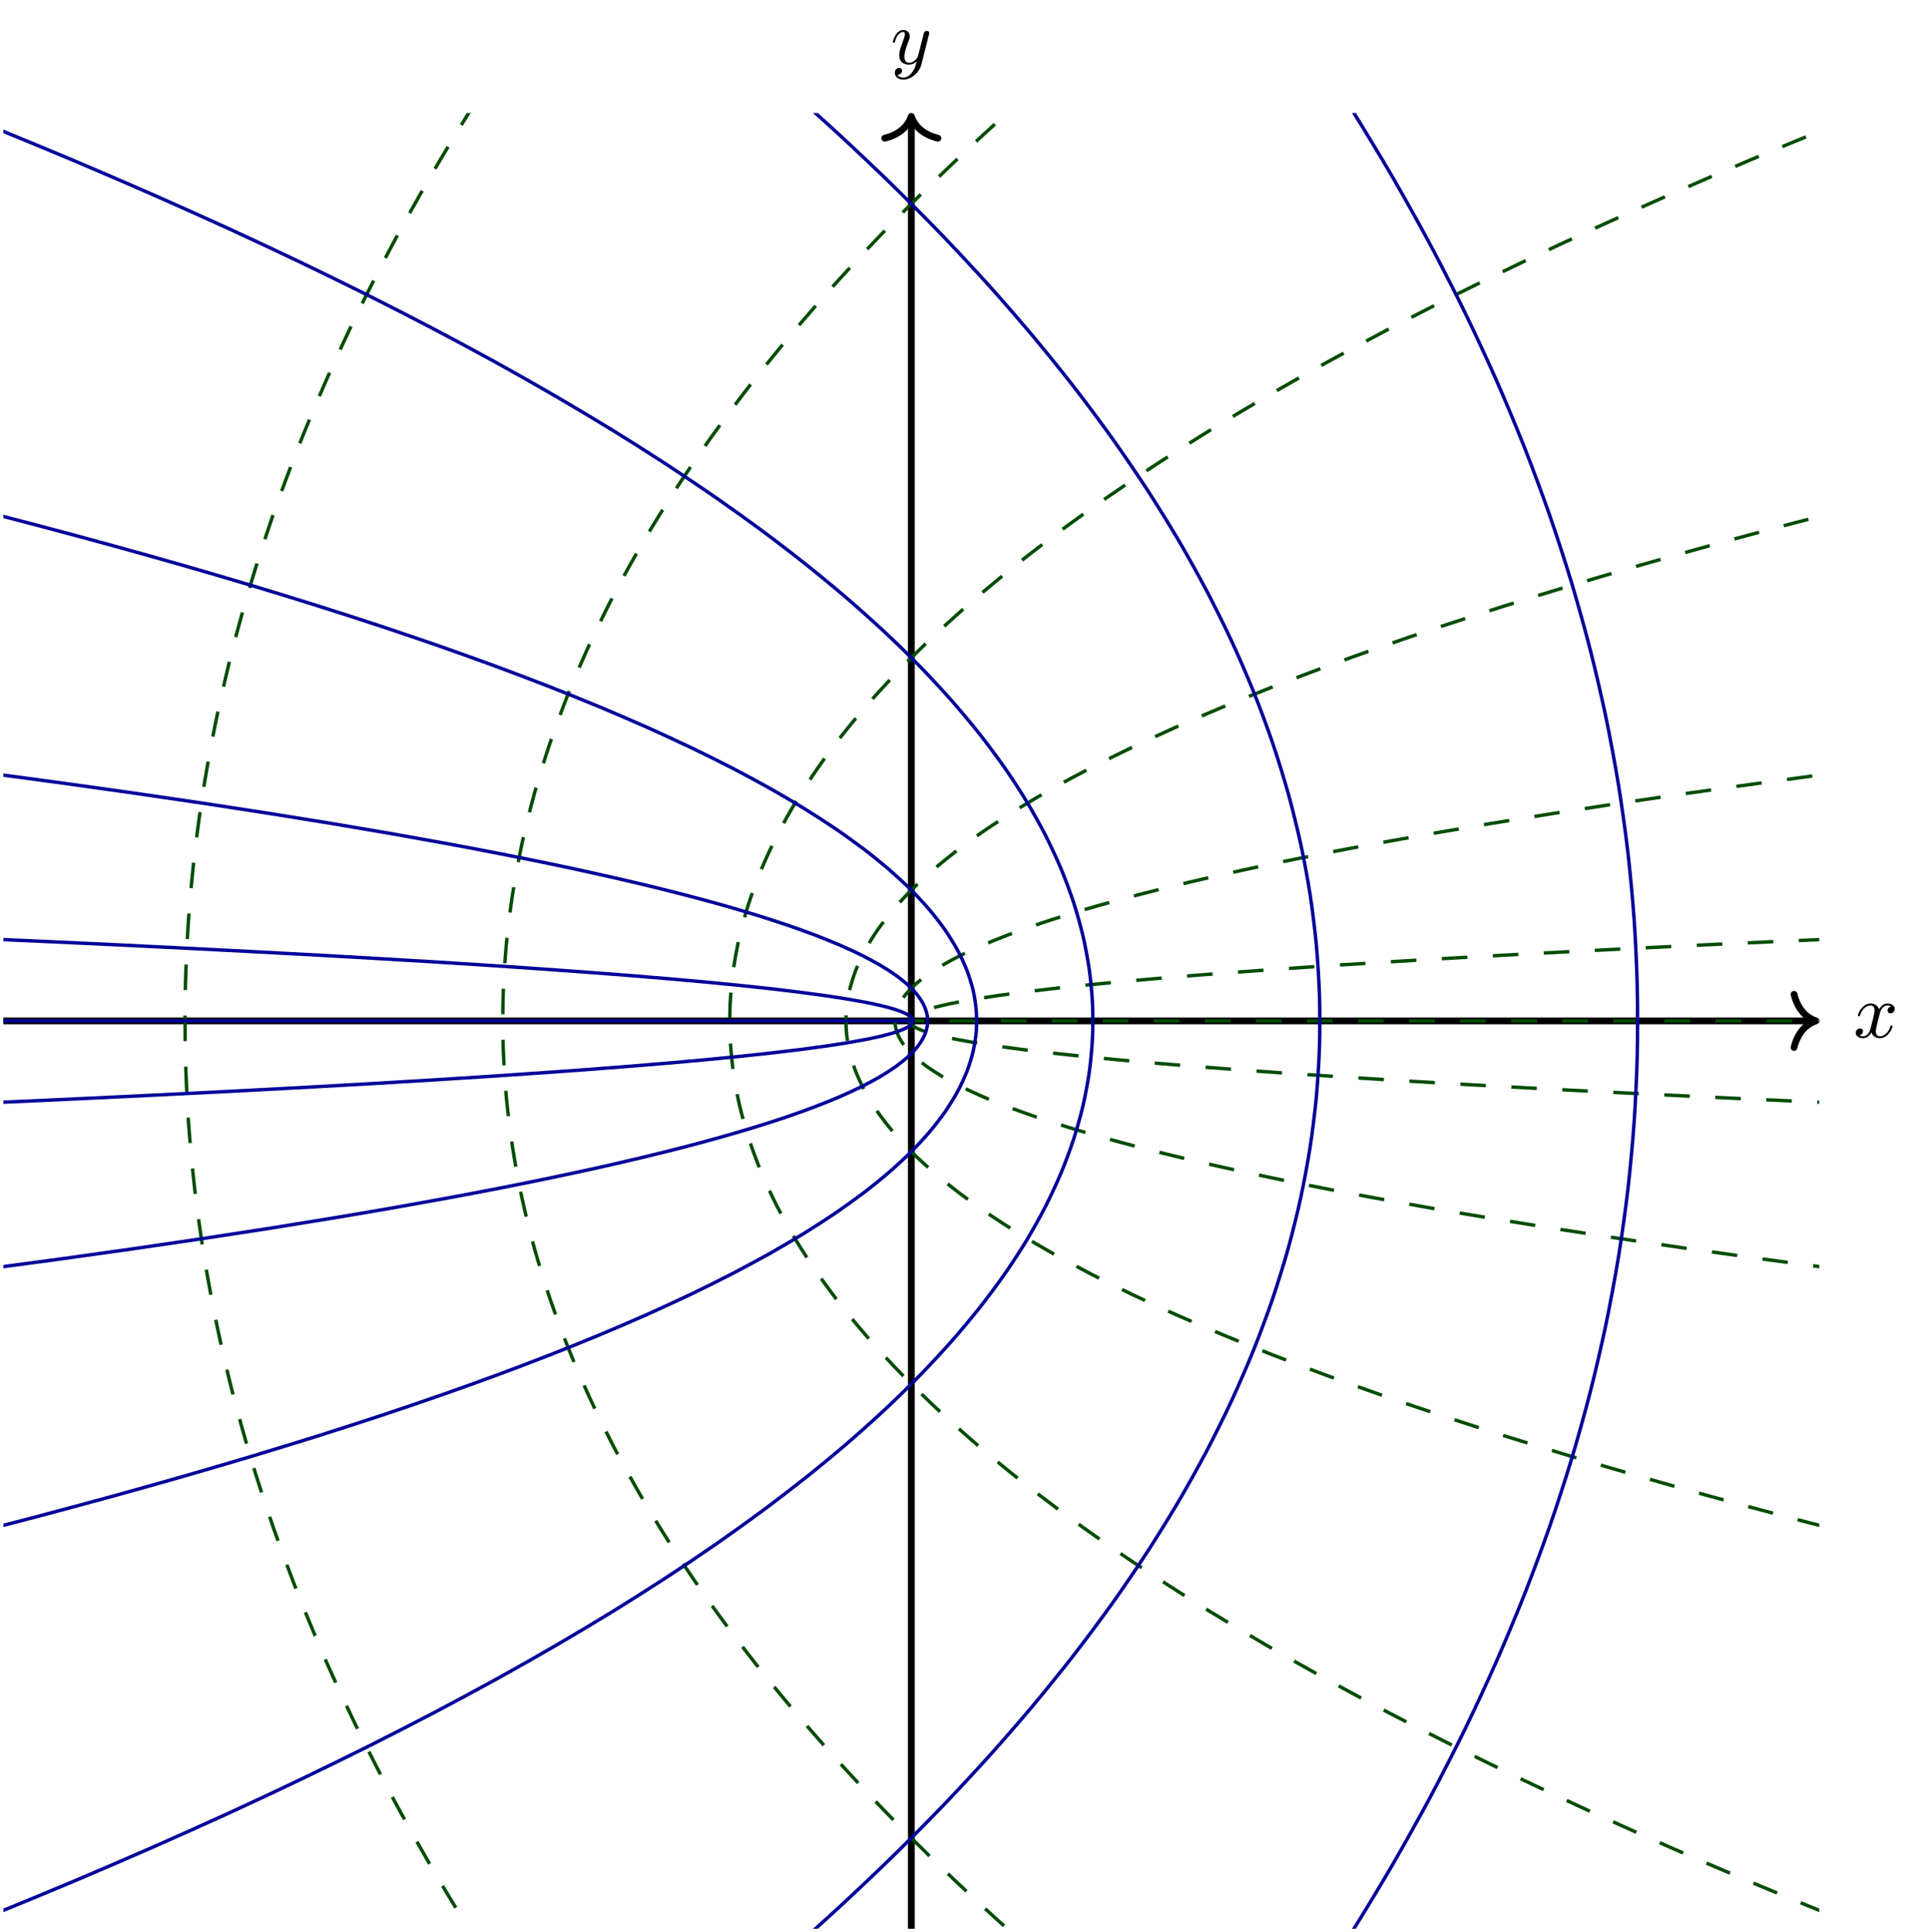 <?xml version="1.0" encoding="UTF-8"?>
<svg xmlns="http://www.w3.org/2000/svg" xmlns:xlink="http://www.w3.org/1999/xlink" width="225.849pt" height="226.23pt" viewBox="0 0 225.849 226.23" version="1.1">
<defs>
<g>
<symbol overflow="visible" id="glyph0-0">
<path style="stroke:none;" d=""/>
</symbol>
<symbol overflow="visible" id="glyph0-1">
<path style="stroke:none;" d="M 4.406 -3.625 C 4.078 -3.562 3.984 -3.281 3.984 -3.141 C 3.984 -2.969 4.109 -2.812 4.328 -2.812 C 4.578 -2.812 4.828 -3.031 4.828 -3.344 C 4.828 -3.766 4.375 -3.969 3.953 -3.969 C 3.422 -3.969 3.109 -3.484 3 -3.297 C 2.828 -3.734 2.438 -3.969 2 -3.969 C 1.047 -3.969 0.516 -2.812 0.516 -2.578 C 0.516 -2.5 0.578 -2.469 0.641 -2.469 C 0.719 -2.469 0.75 -2.516 0.766 -2.578 C 1.047 -3.469 1.641 -3.734 1.984 -3.734 C 2.25 -3.734 2.469 -3.562 2.469 -3.141 C 2.469 -2.828 2.094 -1.391 1.969 -0.953 C 1.906 -0.688 1.625 -0.125 1.141 -0.125 C 0.953 -0.125 0.766 -0.188 0.688 -0.234 C 0.922 -0.281 1.109 -0.5 1.109 -0.719 C 1.109 -0.953 0.938 -1.047 0.766 -1.047 C 0.5 -1.047 0.266 -0.828 0.266 -0.516 C 0.266 -0.078 0.75 0.094 1.125 0.094 C 1.656 0.094 1.953 -0.328 2.094 -0.578 C 2.312 0.016 2.844 0.094 3.078 0.094 C 4.047 0.094 4.562 -1.062 4.562 -1.281 C 4.562 -1.328 4.531 -1.391 4.453 -1.391 C 4.344 -1.391 4.344 -1.359 4.297 -1.219 C 4.094 -0.578 3.578 -0.125 3.109 -0.125 C 2.859 -0.125 2.609 -0.281 2.609 -0.719 C 2.609 -0.922 2.734 -1.406 2.812 -1.75 C 2.859 -1.906 3.094 -2.875 3.109 -2.938 C 3.219 -3.266 3.484 -3.734 3.953 -3.734 C 4.109 -3.734 4.281 -3.719 4.406 -3.625 Z M 4.406 -3.625 "/>
</symbol>
<symbol overflow="visible" id="glyph0-2">
<path style="stroke:none;" d="M 4.5 -3.453 C 4.516 -3.5 4.531 -3.547 4.531 -3.609 C 4.531 -3.719 4.453 -3.859 4.25 -3.859 C 4.141 -3.859 3.969 -3.797 3.906 -3.625 C 3.891 -3.594 3.797 -3.219 3.75 -3.016 L 3.297 -1.234 C 3.234 -0.969 3.234 -0.953 3.203 -0.875 C 3.203 -0.828 2.828 -0.125 2.172 -0.125 C 1.625 -0.125 1.625 -0.688 1.625 -0.859 C 1.625 -1.266 1.734 -1.703 2.125 -2.703 C 2.203 -2.922 2.25 -3.047 2.25 -3.203 C 2.25 -3.656 1.922 -3.969 1.484 -3.969 C 0.625 -3.969 0.266 -2.688 0.266 -2.578 C 0.266 -2.5 0.328 -2.469 0.391 -2.469 C 0.484 -2.469 0.5 -2.531 0.531 -2.641 C 0.719 -3.312 1.078 -3.734 1.453 -3.734 C 1.672 -3.734 1.672 -3.562 1.672 -3.438 C 1.672 -3.297 1.625 -3.125 1.547 -2.922 C 1.125 -1.797 1.016 -1.422 1.016 -1 C 1.016 0 1.828 0.094 2.156 0.094 C 2.594 0.094 2.906 -0.141 3.062 -0.297 C 2.953 0.156 2.859 0.562 2.5 1.016 C 2.234 1.375 1.875 1.609 1.484 1.609 C 1.234 1.609 0.938 1.531 0.812 1.281 C 1.281 1.281 1.344 0.875 1.344 0.797 C 1.344 0.594 1.203 0.469 1 0.469 C 0.797 0.469 0.5 0.641 0.5 1.047 C 0.5 1.516 0.922 1.844 1.484 1.844 C 2.391 1.844 3.375 1.062 3.625 0.016 Z M 4.5 -3.453 "/>
</symbol>
</g>
<clipPath id="clip1">
  <path d="M 106 13 L 108 13 L 108 226.23 L 106 226.23 Z M 106 13 "/>
</clipPath>
<clipPath id="clip2">
  <path d="M 101 113 L 213 113 L 213 126 L 101 126 Z M 101 113 "/>
</clipPath>
<clipPath id="clip3">
  <path d="M 100 94 L 213 94 L 213 145 L 100 145 Z M 100 94 "/>
</clipPath>
<clipPath id="clip4">
  <path d="M 99 55 L 213 55 L 213 184 L 99 184 Z M 99 55 "/>
</clipPath>
<clipPath id="clip5">
  <path d="M 93 13.23 L 213 13.23 L 213 225.832 L 93 225.832 Z M 93 13.23 "/>
</clipPath>
<clipPath id="clip6">
  <path d="M 79 13.23 L 213 13.23 L 213 225.832 L 79 225.832 Z M 79 13.23 "/>
</clipPath>
<clipPath id="clip7">
  <path d="M 53 13.23 L 213 13.23 L 213 225.832 L 53 225.832 Z M 53 13.23 "/>
</clipPath>
<clipPath id="clip8">
  <path d="M 16 13.23 L 213 13.23 L 213 225.832 L 16 225.832 Z M 16 13.23 "/>
</clipPath>
<clipPath id="clip9">
  <path d="M 0.398 113 L 113 113 L 113 126 L 0.398 126 Z M 0.398 113 "/>
</clipPath>
<clipPath id="clip10">
  <path d="M 0.398 94 L 113 94 L 113 145 L 0.398 145 Z M 0.398 94 "/>
</clipPath>
<clipPath id="clip11">
  <path d="M 0.398 55 L 115 55 L 115 184 L 0.398 184 Z M 0.398 55 "/>
</clipPath>
<clipPath id="clip12">
  <path d="M 0.398 13.23 L 120 13.23 L 120 225.832 L 0.398 225.832 Z M 0.398 13.23 "/>
</clipPath>
<clipPath id="clip13">
  <path d="M 0.398 13.23 L 134 13.23 L 134 225.832 L 0.398 225.832 Z M 0.398 13.23 "/>
</clipPath>
<clipPath id="clip14">
  <path d="M 0.398 13.23 L 161 13.23 L 161 225.832 L 0.398 225.832 Z M 0.398 13.23 "/>
</clipPath>
<clipPath id="clip15">
  <path d="M 0.398 13.23 L 198 13.23 L 198 225.832 L 0.398 225.832 Z M 0.398 13.23 "/>
</clipPath>
</defs>
<g id="surface1">
<path style="fill:none;stroke-width:0.797;stroke-linecap:butt;stroke-linejoin:miter;stroke:rgb(0%,0%,0%);stroke-opacity:1;stroke-miterlimit:10;" d="M -106.3 0.001 L 105.505 0.001 " transform="matrix(1,0,0,-1,106.698,119.532)"/>
<path style="fill:none;stroke-width:0.797;stroke-linecap:round;stroke-linejoin:round;stroke:rgb(0%,0%,0%);stroke-opacity:1;stroke-miterlimit:10;" d="M -2.549 3.11 C -2.084 1.243 -1.045 0.364 0.002 0.001 C -1.045 -0.363 -2.084 -1.245 -2.549 -3.113 " transform="matrix(1,0,0,-1,212.6,119.532)"/>
<g style="fill:rgb(0%,0%,0%);fill-opacity:1;">
  <use xlink:href="#glyph0-1" x="217.011" y="121.463"/>
</g>
<g clip-path="url(#clip1)" clip-rule="nonzero">
<path style="fill:none;stroke-width:0.797;stroke-linecap:butt;stroke-linejoin:miter;stroke:rgb(0%,0%,0%);stroke-opacity:1;stroke-miterlimit:10;" d="M 0.001 -106.3 L 0.001 105.505 " transform="matrix(1,0,0,-1,106.698,119.532)"/>
</g>
<path style="fill:none;stroke-width:0.797;stroke-linecap:round;stroke-linejoin:round;stroke:rgb(0%,0%,0%);stroke-opacity:1;stroke-miterlimit:10;" d="M -2.55 3.112 C -2.085 1.245 -1.046 0.362 0.001 -0.001 C -1.046 -0.364 -2.085 -1.243 -2.55 -3.111 " transform="matrix(0,-1,-1,0,106.698,13.63)"/>
<g style="fill:rgb(0%,0%,0%);fill-opacity:1;">
  <use xlink:href="#glyph0-2" x="104.268" y="7.476"/>
</g>
<g clip-path="url(#clip2)" clip-rule="nonzero">
<path style="fill:none;stroke-width:0.399;stroke-linecap:butt;stroke-linejoin:miter;stroke:rgb(0%,29.999%,0%);stroke-opacity:1;stroke-dasharray:2.989,2.989;stroke-miterlimit:10;" d="M 449.865 0.001 C 449.865 0.001 436.814 0.001 431.872 0.001 C 426.931 0.001 419.087 0.001 414.247 0.001 C 409.407 0.001 401.728 0.001 396.99 0.001 C 392.251 0.001 384.736 0.001 380.099 0.001 C 375.462 0.001 368.111 0.001 363.575 0.001 C 359.04 0.001 351.853 0.001 347.419 0.001 C 342.986 0.001 335.962 0.001 331.63 0.001 C 327.302 0.001 320.439 0.001 316.208 0.001 C 311.982 0.001 305.282 0.001 301.154 0.001 C 297.029 0.001 290.49 0.001 286.466 0.001 C 282.443 0.001 276.068 0.001 272.146 0.001 C 268.224 0.001 262.013 0.001 258.193 0.001 C 254.372 0.001 248.325 0.001 244.607 0.001 C 240.888 0.001 235.005 0.001 231.388 0.001 C 227.771 0.001 222.052 0.001 218.536 0.001 C 215.021 0.001 209.466 0.001 206.052 0.001 C 202.638 0.001 197.247 0.001 193.935 0.001 C 190.622 0.001 185.396 0.001 182.185 0.001 C 178.974 0.001 173.907 0.001 170.802 0.001 C 167.693 0.001 162.79 0.001 159.786 0.001 C 156.779 0.001 152.04 0.001 149.138 0.001 C 146.232 0.001 141.657 0.001 138.857 0.001 C 136.052 0.001 131.642 0.001 128.943 0.001 C 126.24 0.001 121.993 0.001 119.392 0.001 C 116.794 0.001 112.712 0.001 110.212 0.001 C 107.716 0.001 103.794 0.001 101.4 0.001 C 99.005 0.001 95.247 0.001 92.954 0.001 C 90.661 0.001 87.068 0.001 84.876 0.001 C 82.685 0.001 79.255 0.001 77.165 0.001 C 75.075 0.001 71.81 0.001 69.822 0.001 C 67.833 0.001 64.728 0.001 62.845 0.001 C 60.958 0.001 58.017 0.001 56.236 0.001 C 54.45 0.001 51.673 0.001 49.993 0.001 C 48.31 0.001 45.697 0.001 44.118 0.001 C 42.536 0.001 40.087 0.001 38.607 0.001 C 37.13 0.001 34.845 0.001 33.466 0.001 C 32.091 0.001 29.966 0.001 28.693 0.001 C 27.419 0.001 25.458 0.001 24.286 0.001 C 23.114 0.001 21.318 0.001 20.247 0.001 C 19.177 0.001 17.544 0.001 16.575 0.001 C 15.607 0.001 14.134 0.001 13.271 0.001 C 12.404 0.001 11.095 0.001 10.333 0.001 C 9.568 0.001 8.423 0.001 7.759 0.001 C 7.099 0.001 6.118 0.001 5.556 0.001 C 4.997 0.001 4.181 0.001 3.72 0.001 C 3.263 0.001 2.607 0.001 2.251 0.001 C 1.896 0.001 1.404 0.001 1.15 0.001 C 0.896 0.001 0.568 0.001 0.415 0.001 C 0.259 0.001 0.099 0.001 0.044 0.001 C -0.007 0.001 -0.007 0.001 0.044 0.001 C 0.095 0.001 0.259 0.001 0.411 0.001 C 0.564 0.001 0.892 0.001 1.146 0.001 C 1.4 0.001 1.892 0.001 2.247 0.001 C 2.603 0.001 3.255 0.001 3.716 0.001 C 4.173 0.001 4.989 0.001 5.548 0.001 C 6.111 0.001 7.091 0.001 7.751 0.001 C 8.415 0.001 9.556 0.001 10.322 0.001 C 11.087 0.001 12.392 0.001 13.259 0.001 C 14.122 0.001 15.595 0.001 16.564 0.001 C 17.529 0.001 19.165 0.001 20.232 0.001 C 21.302 0.001 23.099 0.001 24.271 0.001 C 25.443 0.001 27.404 0.001 28.677 0.001 C 29.95 0.001 32.075 0.001 33.45 0.001 C 34.825 0.001 37.111 0.001 38.587 0.001 C 40.068 0.001 42.517 0.001 44.095 0.001 C 45.677 0.001 48.29 0.001 49.97 0.001 C 51.65 0.001 54.427 0.001 56.212 0.001 C 57.993 0.001 60.935 0.001 62.822 0.001 C 64.704 0.001 67.81 0.001 69.794 0.001 C 71.782 0.001 75.048 0.001 77.138 0.001 C 79.228 0.001 82.657 0.001 84.849 0.001 C 87.04 0.001 90.634 0.001 92.927 0.001 C 95.216 0.001 98.974 0.001 101.368 0.001 C 103.763 0.001 107.685 0.001 110.181 0.001 C 112.677 0.001 116.763 0.001 119.361 0.001 C 121.958 0.001 126.204 0.001 128.907 0.001 C 131.607 0.001 136.017 0.001 138.818 0.001 C 141.622 0.001 146.197 0.001 149.099 0.001 C 152.001 0.001 156.739 0.001 159.747 0.001 C 162.751 0.001 167.654 0.001 170.759 0.001 C 173.868 0.001 178.935 0.001 182.142 0.001 C 185.353 0.001 190.579 0.001 193.892 0.001 C 197.204 0.001 202.595 0.001 206.009 0.001 C 209.419 0.001 214.974 0.001 218.489 0.001 C 222.005 0.001 227.724 0.001 231.341 0.001 C 234.958 0.001 240.841 0.001 244.56 0.001 C 248.279 0.001 254.322 0.001 258.142 0.001 C 261.962 0.001 268.173 0.001 272.095 0.001 C 276.017 0.001 282.388 0.001 286.415 0.001 C 290.439 0.001 296.974 0.001 301.099 0.001 C 305.228 0.001 311.927 0.001 316.154 0.001 C 320.384 0.001 327.243 0.001 331.575 0.001 C 335.904 0.001 342.931 0.001 347.361 0.001 C 351.794 0.001 358.982 0.001 363.517 0.001 C 368.052 0.001 375.404 0.001 380.04 0.001 C 384.673 0.001 392.193 0.001 396.927 0.001 C 401.665 0.001 409.345 0.001 414.185 0.001 C 419.025 0.001 426.868 0.001 431.81 0.001 C 436.751 0.001 449.798 0.001 449.798 0.001 " transform="matrix(1,0,0,-1,106.698,119.532)"/>
</g>
<g clip-path="url(#clip3)" clip-rule="nonzero">
<path style="fill:none;stroke-width:0.399;stroke-linecap:butt;stroke-linejoin:miter;stroke:rgb(0%,29.999%,0%);stroke-opacity:1;stroke-dasharray:2.989,2.989;stroke-miterlimit:10;" d="M 449.654 -19.562 C 449.654 -19.562 436.603 -19.277 431.661 -19.163 C 426.72 -19.054 418.876 -18.878 414.036 -18.769 C 409.197 -18.659 401.517 -18.484 396.779 -18.374 C 392.04 -18.265 384.525 -18.089 379.888 -17.98 C 375.251 -17.87 367.9 -17.695 363.365 -17.585 C 358.829 -17.476 351.638 -17.3 347.208 -17.191 C 342.775 -17.081 335.747 -16.905 331.419 -16.796 C 327.087 -16.683 320.224 -16.507 315.997 -16.398 C 311.767 -16.288 305.068 -16.113 300.943 -16.003 C 296.814 -15.894 290.279 -15.718 286.255 -15.609 C 282.228 -15.499 275.857 -15.323 271.935 -15.214 C 268.009 -15.105 261.802 -14.929 257.982 -14.82 C 254.157 -14.71 248.114 -14.534 244.396 -14.425 C 240.677 -14.312 234.794 -14.136 231.177 -14.027 C 227.56 -13.917 221.841 -13.741 218.325 -13.632 C 214.81 -13.523 209.251 -13.347 205.841 -13.238 C 202.427 -13.128 197.032 -12.952 193.72 -12.843 C 190.411 -12.734 185.181 -12.558 181.97 -12.448 C 178.763 -12.339 173.697 -12.163 170.587 -12.054 C 167.482 -11.945 162.579 -11.769 159.572 -11.655 C 156.568 -11.546 151.829 -11.37 148.923 -11.261 C 146.021 -11.152 141.447 -10.976 138.642 -10.866 C 135.841 -10.757 131.427 -10.581 128.728 -10.472 C 126.029 -10.363 121.779 -10.187 119.181 -10.077 C 116.583 -9.968 112.497 -9.792 110.001 -9.683 C 107.505 -9.573 103.583 -9.398 101.189 -9.288 C 98.794 -9.175 95.036 -8.999 92.743 -8.89 C 90.45 -8.78 86.857 -8.605 84.665 -8.495 C 82.474 -8.386 79.04 -8.21 76.954 -8.101 C 74.865 -7.991 71.595 -7.816 69.611 -7.706 C 67.622 -7.597 64.517 -7.421 62.63 -7.312 C 60.747 -7.202 57.806 -7.027 56.021 -6.917 C 54.239 -6.808 51.462 -6.632 49.779 -6.519 C 48.099 -6.409 45.482 -6.234 43.904 -6.124 C 42.325 -6.015 39.872 -5.839 38.396 -5.73 C 36.919 -5.62 34.63 -5.445 33.255 -5.335 C 31.88 -5.226 29.755 -5.05 28.482 -4.941 C 27.208 -4.831 25.247 -4.655 24.075 -4.546 C 22.904 -4.437 21.107 -4.261 20.036 -4.148 C 18.966 -4.038 17.329 -3.863 16.361 -3.753 C 15.396 -3.644 13.923 -3.468 13.056 -3.359 C 12.193 -3.249 10.884 -3.073 10.118 -2.964 C 9.357 -2.855 8.212 -2.679 7.548 -2.57 C 6.884 -2.46 5.904 -2.284 5.345 -2.175 C 4.782 -2.066 3.966 -1.89 3.509 -1.78 C 3.048 -1.667 2.396 -1.491 2.04 -1.382 C 1.681 -1.273 1.193 -1.097 0.935 -0.988 C 0.681 -0.878 0.353 -0.702 0.2 -0.593 C 0.048 -0.484 -0.116 -0.308 -0.167 -0.198 C -0.218 -0.089 -0.218 0.087 -0.167 0.196 C -0.116 0.305 0.048 0.481 0.2 0.591 C 0.353 0.7 0.677 0.876 0.935 0.985 C 1.189 1.098 1.677 1.274 2.032 1.384 C 2.392 1.493 3.044 1.669 3.501 1.778 C 3.962 1.887 4.779 2.063 5.337 2.173 C 5.896 2.282 6.876 2.458 7.54 2.567 C 8.2 2.677 9.345 2.852 10.111 2.962 C 10.872 3.071 12.181 3.247 13.044 3.356 C 13.911 3.466 15.38 3.645 16.349 3.755 C 17.318 3.864 18.95 4.04 20.021 4.149 C 21.091 4.259 22.888 4.434 24.06 4.544 C 25.232 4.653 27.193 4.829 28.466 4.938 C 29.739 5.048 31.861 5.223 33.236 5.333 C 34.611 5.442 36.9 5.618 38.376 5.727 C 39.853 5.837 42.306 6.012 43.884 6.122 C 45.462 6.235 48.075 6.411 49.759 6.52 C 51.439 6.63 54.216 6.805 55.997 6.915 C 57.782 7.024 60.724 7.2 62.607 7.309 C 64.493 7.419 67.595 7.595 69.583 7.704 C 71.572 7.813 74.837 7.989 76.927 8.098 C 79.013 8.208 82.447 8.384 84.634 8.493 C 86.825 8.606 90.419 8.782 92.712 8.891 C 95.005 9.001 98.763 9.177 101.157 9.286 C 103.552 9.395 107.474 9.571 109.97 9.68 C 112.466 9.79 116.548 9.966 119.146 10.075 C 121.747 10.184 125.993 10.36 128.693 10.47 C 131.392 10.579 135.806 10.755 138.607 10.864 C 141.407 10.973 145.982 11.149 148.888 11.262 C 151.79 11.372 156.529 11.548 159.532 11.657 C 162.54 11.766 167.443 11.942 170.548 12.052 C 173.657 12.161 178.72 12.337 181.931 12.446 C 185.138 12.555 190.368 12.731 193.677 12.841 C 196.989 12.95 202.38 13.126 205.794 13.235 C 209.208 13.345 214.763 13.52 218.279 13.634 C 221.794 13.743 227.513 13.919 231.13 14.028 C 234.743 14.137 240.626 14.313 244.345 14.423 C 248.064 14.532 254.111 14.708 257.931 14.817 C 261.751 14.927 267.958 15.102 271.884 15.212 C 275.806 15.321 282.177 15.497 286.2 15.606 C 290.228 15.716 296.763 15.891 300.888 16.001 C 305.013 16.114 311.712 16.29 315.943 16.399 C 320.169 16.509 327.032 16.684 331.361 16.794 C 335.693 16.903 342.716 17.079 347.15 17.188 C 351.583 17.298 358.771 17.473 363.306 17.583 C 367.837 17.692 375.193 17.868 379.825 17.977 C 384.462 18.087 391.978 18.262 396.716 18.372 C 401.454 18.485 409.134 18.661 413.974 18.77 C 418.814 18.88 426.654 19.055 431.595 19.165 C 436.536 19.274 449.587 19.559 449.587 19.559 " transform="matrix(1,0,0,-1,106.698,119.532)"/>
</g>
<g clip-path="url(#clip4)" clip-rule="nonzero">
<path style="fill:none;stroke-width:0.399;stroke-linecap:butt;stroke-linejoin:miter;stroke:rgb(0%,29.999%,0%);stroke-opacity:1;stroke-dasharray:2.989,2.989;stroke-miterlimit:10;" d="M 447.95 -58.679 C 447.95 -58.679 434.9 -57.823 429.958 -57.491 C 425.017 -57.163 417.173 -56.636 412.333 -56.308 C 407.493 -55.98 399.814 -55.452 395.075 -55.12 C 390.337 -54.792 382.822 -54.265 378.185 -53.937 C 373.548 -53.609 366.197 -53.081 361.661 -52.753 C 357.13 -52.421 349.939 -51.894 345.505 -51.566 C 341.075 -51.238 334.048 -50.71 329.716 -50.382 C 325.388 -50.05 318.525 -49.523 314.294 -49.195 C 310.068 -48.866 303.368 -48.339 299.24 -48.011 C 295.115 -47.683 288.579 -47.156 284.552 -46.823 C 280.529 -46.495 274.157 -45.968 270.232 -45.64 C 266.31 -45.312 260.099 -44.784 256.279 -44.452 C 252.458 -44.124 246.411 -43.597 242.693 -43.269 C 238.974 -42.941 233.091 -42.413 229.474 -42.081 C 225.857 -41.753 220.138 -41.226 216.622 -40.898 C 213.107 -40.57 207.552 -40.042 204.138 -39.714 C 200.724 -39.382 195.333 -38.855 192.021 -38.527 C 188.708 -38.198 183.482 -37.671 180.271 -37.343 C 177.06 -37.011 171.997 -36.484 168.888 -36.156 C 165.779 -35.827 160.876 -35.3 157.872 -34.972 C 154.864 -34.64 150.126 -34.113 147.224 -33.784 C 144.318 -33.456 139.743 -32.929 136.943 -32.601 C 134.138 -32.273 129.728 -31.745 127.029 -31.413 C 124.329 -31.085 120.079 -30.558 117.482 -30.23 C 114.884 -29.902 110.798 -29.374 108.302 -29.042 C 105.806 -28.714 101.884 -28.187 99.49 -27.859 C 97.095 -27.53 93.333 -27.003 91.04 -26.675 C 88.747 -26.343 85.154 -25.816 82.962 -25.488 C 80.775 -25.159 77.341 -24.632 75.251 -24.304 C 73.161 -23.972 69.896 -23.445 67.907 -23.116 C 65.919 -22.788 62.818 -22.261 60.931 -21.933 C 59.044 -21.601 56.103 -21.073 54.322 -20.745 C 52.536 -20.417 49.759 -19.89 48.079 -19.562 C 46.396 -19.234 43.782 -18.706 42.204 -18.374 C 40.622 -18.046 38.173 -17.519 36.697 -17.191 C 35.216 -16.863 32.931 -16.335 31.556 -16.003 C 30.177 -15.675 28.052 -15.148 26.779 -14.82 C 25.505 -14.491 23.544 -13.964 22.372 -13.632 C 21.2 -13.304 19.404 -12.777 18.333 -12.448 C 17.263 -12.12 15.63 -11.593 14.661 -11.265 C 13.693 -10.933 12.224 -10.405 11.357 -10.077 C 10.489 -9.749 9.181 -9.222 8.419 -8.894 C 7.654 -8.562 6.509 -8.034 5.849 -7.706 C 5.185 -7.378 4.204 -6.851 3.642 -6.523 C 3.083 -6.191 2.267 -5.663 1.806 -5.335 C 1.349 -5.007 0.693 -4.48 0.337 -4.152 C -0.018 -3.823 -0.51 -3.296 -0.764 -2.964 C -1.018 -2.636 -1.346 -2.109 -1.499 -1.78 C -1.651 -1.452 -1.815 -0.925 -1.866 -0.593 C -1.917 -0.265 -1.917 0.262 -1.866 0.591 C -1.815 0.919 -1.655 1.446 -1.503 1.774 C -1.35 2.106 -1.022 2.634 -0.768 2.962 C -0.514 3.29 -0.022 3.817 0.333 4.145 C 0.689 4.477 1.341 5.005 1.802 5.333 C 2.259 5.661 3.075 6.188 3.638 6.516 C 4.197 6.845 5.177 7.372 5.837 7.704 C 6.501 8.032 7.646 8.559 8.407 8.887 C 9.173 9.216 10.478 9.743 11.345 10.075 C 12.212 10.403 13.681 10.93 14.65 11.259 C 15.618 11.587 17.251 12.114 18.322 12.442 C 19.388 12.774 21.185 13.302 22.357 13.63 C 23.529 13.958 25.489 14.485 26.763 14.813 C 28.036 15.145 30.161 15.673 31.536 16.001 C 32.911 16.329 35.2 16.856 36.677 17.184 C 38.154 17.516 40.603 18.044 42.181 18.372 C 43.763 18.7 46.376 19.227 48.056 19.555 C 49.739 19.887 52.517 20.415 54.298 20.743 C 56.079 21.071 59.021 21.598 60.907 21.927 C 62.79 22.255 65.896 22.782 67.884 23.114 C 69.868 23.442 73.138 23.97 75.224 24.298 C 77.314 24.626 80.743 25.153 82.935 25.485 C 85.126 25.813 88.72 26.341 91.013 26.669 C 93.306 26.997 97.064 27.524 99.458 27.852 C 101.849 28.184 105.771 28.712 108.267 29.04 C 110.763 29.368 114.849 29.895 117.447 30.223 C 120.044 30.555 124.294 31.083 126.993 31.411 C 129.693 31.739 134.103 32.266 136.904 32.594 C 139.708 32.927 144.282 33.454 147.185 33.782 C 150.087 34.11 154.829 34.637 157.833 34.966 C 160.837 35.294 165.739 35.821 168.849 36.153 C 171.954 36.481 177.021 37.009 180.228 37.337 C 183.439 37.665 188.665 38.192 191.978 38.524 C 195.29 38.852 200.681 39.38 204.095 39.708 C 207.505 40.036 213.064 40.563 216.575 40.891 C 220.091 41.223 225.81 41.751 229.427 42.079 C 233.044 42.407 238.927 42.934 242.646 43.262 C 246.364 43.594 252.407 44.122 256.232 44.45 C 260.052 44.778 266.259 45.305 270.181 45.634 C 274.103 45.966 280.478 46.493 284.501 46.821 C 288.525 47.149 295.06 47.677 299.189 48.005 C 303.314 48.333 310.013 48.86 314.24 49.192 C 318.47 49.52 325.329 50.048 329.661 50.376 C 333.99 50.704 341.017 51.231 345.45 51.563 C 349.88 51.891 357.072 52.419 361.603 52.747 C 366.138 53.075 373.49 53.602 378.126 53.934 C 382.763 54.262 390.279 54.79 395.017 55.118 C 399.751 55.446 407.431 55.973 412.271 56.302 C 417.111 56.634 424.954 57.161 429.896 57.489 C 434.837 57.817 447.888 58.673 447.888 58.673 " transform="matrix(1,0,0,-1,106.698,119.532)"/>
</g>
<g clip-path="url(#clip5)" clip-rule="nonzero">
<path style="fill:none;stroke-width:0.399;stroke-linecap:butt;stroke-linejoin:miter;stroke:rgb(0%,29.999%,0%);stroke-opacity:1;stroke-dasharray:2.989,2.989;stroke-miterlimit:10;" d="M 442.212 -117.359 C 442.212 -117.359 429.161 -115.644 424.22 -114.988 C 419.279 -114.327 411.435 -113.273 406.595 -112.616 C 401.755 -111.956 394.075 -110.902 389.337 -110.245 C 384.599 -109.585 377.083 -108.531 372.447 -107.874 C 367.81 -107.214 360.458 -106.159 355.923 -105.503 C 351.388 -104.847 344.2 -103.788 339.767 -103.132 C 335.333 -102.476 328.306 -101.421 323.978 -100.761 C 319.646 -100.105 312.782 -99.05 308.556 -98.39 C 304.325 -97.734 297.626 -96.679 293.501 -96.019 C 289.372 -95.363 282.837 -94.308 278.814 -93.648 C 274.786 -92.991 268.415 -91.937 264.493 -91.281 C 260.568 -90.62 254.361 -89.566 250.54 -88.909 C 246.72 -88.249 240.673 -87.195 236.954 -86.538 C 233.236 -85.878 227.353 -84.823 223.736 -84.167 C 220.118 -83.507 214.4 -82.452 210.884 -81.796 C 207.368 -81.136 201.81 -80.081 198.4 -79.425 C 194.986 -78.765 189.591 -77.71 186.282 -77.054 C 182.97 -76.398 177.739 -75.343 174.532 -74.683 C 171.322 -74.027 166.255 -72.972 163.146 -72.312 C 160.04 -71.656 155.138 -70.601 152.13 -69.941 C 149.126 -69.284 144.388 -68.23 141.482 -67.57 C 138.579 -66.913 134.005 -65.859 131.2 -65.198 C 128.4 -64.542 123.986 -63.488 121.286 -62.831 C 118.587 -62.171 114.337 -61.116 111.74 -60.46 C 109.142 -59.8 105.056 -58.745 102.56 -58.089 C 100.064 -57.429 96.142 -56.374 93.747 -55.718 C 91.353 -55.058 87.595 -54.003 85.302 -53.347 C 83.009 -52.687 79.415 -51.632 77.224 -50.976 C 75.032 -50.316 71.599 -49.261 69.513 -48.605 C 67.423 -47.948 64.154 -46.894 62.169 -46.234 C 60.181 -45.577 57.075 -44.523 55.193 -43.863 C 53.306 -43.206 50.364 -42.152 48.579 -41.491 C 46.798 -40.835 44.021 -39.781 42.337 -39.12 C 40.657 -38.464 38.044 -37.409 36.462 -36.749 C 34.884 -36.093 32.431 -35.038 30.954 -34.382 C 29.478 -33.722 27.189 -32.667 25.814 -32.011 C 24.439 -31.351 22.314 -30.296 21.04 -29.64 C 19.767 -28.98 17.806 -27.925 16.634 -27.269 C 15.462 -26.609 13.665 -25.554 12.595 -24.898 C 11.525 -24.238 9.888 -23.183 8.919 -22.527 C 7.954 -21.866 6.482 -20.812 5.614 -20.155 C 4.751 -19.499 3.443 -18.445 2.677 -17.784 C 1.915 -17.128 0.771 -16.073 0.107 -15.413 C -0.553 -14.757 -1.538 -13.702 -2.096 -13.042 C -2.659 -12.386 -3.475 -11.331 -3.932 -10.671 C -4.393 -10.015 -5.046 -8.96 -5.401 -8.3 C -5.761 -7.644 -6.249 -6.589 -6.503 -5.933 C -6.761 -5.273 -7.085 -4.218 -7.241 -3.562 C -7.393 -2.902 -7.557 -1.847 -7.608 -1.191 C -7.659 -0.53 -7.659 0.524 -7.608 1.18 C -7.557 1.837 -7.393 2.895 -7.241 3.552 C -7.089 4.208 -6.764 5.262 -6.507 5.923 C -6.253 6.579 -5.764 7.634 -5.409 8.294 C -5.05 8.95 -4.397 10.005 -3.94 10.665 C -3.479 11.321 -2.663 12.376 -2.104 13.036 C -1.546 13.692 -0.565 14.747 0.099 15.407 C 0.759 16.063 1.904 17.118 2.669 17.778 C 3.431 18.434 4.739 19.489 5.603 20.145 C 6.47 20.805 7.939 21.86 8.907 22.516 C 9.876 23.177 11.509 24.231 12.579 24.887 C 13.65 25.548 15.447 26.602 16.618 27.259 C 17.79 27.919 19.751 28.973 21.025 29.63 C 22.298 30.29 24.419 31.345 25.794 32.001 C 27.173 32.657 29.458 33.712 30.935 34.372 C 32.411 35.028 34.864 36.083 36.443 36.743 C 38.021 37.399 40.634 38.454 42.318 39.114 C 43.997 39.77 46.775 40.825 48.56 41.485 C 50.341 42.141 53.282 43.196 55.165 43.856 C 57.052 44.512 60.154 45.567 62.142 46.227 C 64.13 46.884 67.396 47.938 69.486 48.594 C 71.572 49.255 75.005 50.309 77.197 50.966 C 79.384 51.626 82.978 52.68 85.271 53.337 C 87.564 53.997 91.322 55.052 93.716 55.708 C 96.111 56.368 100.032 57.423 102.529 58.079 C 105.025 58.739 109.107 59.794 111.708 60.45 C 114.306 61.106 118.552 62.161 121.251 62.821 C 123.95 63.477 128.364 64.532 131.165 65.192 C 133.966 65.848 138.54 66.903 141.447 67.563 C 144.349 68.219 149.087 69.274 152.091 69.934 C 155.099 70.591 160.001 71.645 163.107 72.305 C 166.216 72.962 171.279 74.016 174.489 74.677 C 177.697 75.333 182.927 76.387 186.239 77.044 C 189.548 77.704 194.939 78.759 198.353 79.415 C 201.767 80.075 207.322 81.13 210.837 81.786 C 214.353 82.446 220.072 83.501 223.689 84.157 C 227.306 84.817 233.185 85.872 236.904 86.528 C 240.622 87.188 246.669 88.243 250.489 88.899 C 254.31 89.555 260.521 90.614 264.443 91.27 C 268.365 91.927 274.736 92.981 278.759 93.641 C 282.786 94.298 289.322 95.352 293.447 96.012 C 297.572 96.669 304.271 97.723 308.501 98.384 C 312.728 99.04 319.591 100.094 323.919 100.755 C 328.251 101.411 335.275 102.466 339.708 103.126 C 344.142 103.782 351.329 104.837 355.865 105.493 C 360.396 106.153 367.751 107.208 372.384 107.864 C 377.021 108.524 384.536 109.579 389.275 110.235 C 394.013 110.895 401.693 111.95 406.532 112.606 C 411.372 113.266 419.212 114.321 424.154 114.977 C 429.095 115.637 442.146 117.348 442.146 117.348 " transform="matrix(1,0,0,-1,106.698,119.532)"/>
</g>
<g clip-path="url(#clip6)" clip-rule="nonzero">
<path style="fill:none;stroke-width:0.399;stroke-linecap:butt;stroke-linejoin:miter;stroke:rgb(0%,29.999%,0%);stroke-opacity:1;stroke-dasharray:2.989,2.989;stroke-miterlimit:10;" d="M 428.607 -195.593 C 428.607 -195.593 415.556 -192.738 410.615 -191.644 C 405.669 -190.546 397.829 -188.788 392.99 -187.691 C 388.146 -186.593 380.466 -184.835 375.732 -183.741 C 370.993 -182.644 363.474 -180.886 358.841 -179.788 C 354.204 -178.691 346.849 -176.933 342.318 -175.835 C 337.782 -174.741 330.591 -172.984 326.161 -171.886 C 321.728 -170.788 314.7 -169.03 310.372 -167.933 C 306.04 -166.839 299.177 -165.081 294.95 -163.984 C 290.72 -162.886 284.021 -161.128 279.896 -160.03 C 275.767 -158.937 269.232 -157.179 265.208 -156.081 C 261.181 -154.984 254.81 -153.226 250.884 -152.128 C 246.962 -151.034 240.755 -149.277 236.931 -148.179 C 233.111 -147.081 227.068 -145.323 223.345 -144.226 C 219.626 -143.132 213.743 -141.374 210.126 -140.277 C 206.509 -139.179 200.79 -137.421 197.275 -136.323 C 193.759 -135.23 188.204 -133.468 184.79 -132.374 C 181.376 -131.277 175.986 -129.519 172.673 -128.421 C 169.364 -127.327 164.134 -125.566 160.923 -124.472 C 157.716 -123.374 152.65 -121.616 149.54 -120.519 C 146.435 -119.425 141.532 -117.663 138.525 -116.57 C 135.521 -115.472 130.782 -113.714 127.876 -112.616 C 124.974 -111.523 120.396 -109.761 117.595 -108.667 C 114.794 -107.57 110.38 -105.812 107.681 -104.714 C 104.982 -103.616 100.732 -101.859 98.134 -100.765 C 95.536 -99.667 91.45 -97.909 88.954 -96.812 C 86.458 -95.714 82.536 -93.956 80.142 -92.863 C 77.747 -91.765 73.99 -90.007 71.697 -88.909 C 69.404 -87.812 65.806 -86.054 63.618 -84.96 C 61.427 -83.863 57.993 -82.105 55.904 -81.007 C 53.818 -79.909 50.548 -78.152 48.56 -77.058 C 46.575 -75.96 43.47 -74.202 41.583 -73.105 C 39.7 -72.007 36.759 -70.249 34.974 -69.156 C 33.193 -68.058 30.415 -66.3 28.732 -65.202 C 27.052 -64.105 24.435 -62.347 22.857 -61.253 C 21.279 -60.156 18.825 -58.398 17.349 -57.3 C 15.872 -56.202 13.583 -54.445 12.208 -53.347 C 10.833 -52.253 8.708 -50.495 7.435 -49.398 C 6.161 -48.3 4.2 -46.542 3.029 -45.445 C 1.857 -44.351 0.056 -42.593 -1.014 -41.495 C -2.085 -40.398 -3.718 -38.64 -4.686 -37.542 C -5.655 -36.448 -7.124 -34.691 -7.991 -33.593 C -8.858 -32.495 -10.163 -30.738 -10.928 -29.64 C -11.694 -28.546 -12.839 -26.788 -13.499 -25.691 C -14.163 -24.593 -15.143 -22.835 -15.702 -21.738 C -16.264 -20.644 -17.081 -18.886 -17.538 -17.788 C -17.999 -16.691 -18.651 -14.933 -19.011 -13.835 C -19.366 -12.741 -19.854 -10.98 -20.112 -9.886 C -20.366 -8.788 -20.694 -7.03 -20.846 -5.933 C -20.999 -4.839 -21.163 -3.077 -21.214 -1.984 C -21.264 -0.886 -21.264 0.872 -21.214 1.97 C -21.163 3.063 -20.999 4.825 -20.846 5.919 C -20.694 7.016 -20.37 8.774 -20.116 9.872 C -19.858 10.966 -19.37 12.727 -19.014 13.821 C -18.659 14.919 -18.003 16.677 -17.546 17.774 C -17.089 18.868 -16.272 20.63 -15.71 21.723 C -15.151 22.821 -14.171 24.579 -13.507 25.677 C -12.846 26.774 -11.702 28.532 -10.94 29.626 C -10.175 30.723 -8.866 32.481 -8.003 33.579 C -7.136 34.677 -5.667 36.434 -4.698 37.528 C -3.729 38.626 -2.096 40.384 -1.026 41.481 C 0.044 42.579 1.841 44.337 3.013 45.43 C 4.185 46.528 6.142 48.286 7.415 49.384 C 8.689 50.481 10.814 52.239 12.189 53.333 C 13.564 54.43 15.853 56.188 17.329 57.286 C 18.806 58.384 21.255 60.141 22.837 61.235 C 24.415 62.333 27.029 64.091 28.708 65.188 C 30.392 66.286 33.169 68.044 34.95 69.141 C 36.736 70.235 39.677 71.993 41.56 73.091 C 43.447 74.188 46.548 75.946 48.536 77.044 C 50.521 78.137 53.79 79.895 55.876 80.993 C 57.966 82.091 61.4 83.848 63.587 84.946 C 65.779 86.04 69.372 87.798 71.665 88.895 C 73.958 89.993 77.716 91.751 80.111 92.848 C 82.505 93.942 86.427 95.7 88.923 96.798 C 91.419 97.895 95.501 99.653 98.099 100.751 C 100.697 101.844 104.947 103.602 107.646 104.7 C 110.345 105.798 114.755 107.555 117.56 108.653 C 120.361 109.747 124.935 111.505 127.837 112.602 C 130.743 113.7 135.482 115.458 138.486 116.555 C 141.493 117.649 146.392 119.411 149.501 120.505 C 152.607 121.602 157.673 123.36 160.884 124.458 C 164.091 125.552 169.322 127.313 172.63 128.407 C 175.943 129.505 181.333 131.262 184.747 132.36 C 188.161 133.454 193.716 135.216 197.232 136.309 C 200.747 137.407 206.462 139.165 210.079 140.262 C 213.697 141.356 219.579 143.118 223.298 144.212 C 227.017 145.309 233.064 147.067 236.884 148.165 C 240.704 149.262 246.911 151.02 250.833 152.114 C 254.759 153.212 261.13 154.97 265.154 156.067 C 269.177 157.165 275.712 158.923 279.841 160.016 C 283.966 161.114 290.665 162.872 294.896 163.97 C 299.122 165.067 305.986 166.825 310.314 167.919 C 314.646 169.016 321.669 170.774 326.103 171.872 C 330.532 172.97 337.724 174.727 342.255 175.821 C 346.79 176.919 354.142 178.677 358.779 179.774 C 363.415 180.872 370.931 182.63 375.669 183.723 C 380.407 184.821 388.083 186.579 392.923 187.677 C 397.763 188.774 405.607 190.532 410.548 191.63 C 415.49 192.723 428.54 195.579 428.54 195.579 " transform="matrix(1,0,0,-1,106.698,119.532)"/>
</g>
<g clip-path="url(#clip7)" clip-rule="nonzero">
<path style="fill:none;stroke-width:0.399;stroke-linecap:butt;stroke-linejoin:miter;stroke:rgb(0%,29.999%,0%);stroke-opacity:1;stroke-dasharray:2.989,2.989;stroke-miterlimit:10;" d="M 402.029 -293.39 C 402.029 -293.39 388.978 -289.109 384.036 -287.464 C 379.095 -285.82 371.251 -283.179 366.411 -281.534 C 361.572 -279.89 353.892 -277.253 349.154 -275.609 C 344.415 -273.964 336.9 -271.327 332.263 -269.683 C 327.626 -268.038 320.275 -265.402 315.74 -263.757 C 311.208 -262.113 304.017 -259.472 299.583 -257.827 C 295.154 -256.183 288.126 -253.546 283.794 -251.902 C 279.466 -250.257 272.603 -247.62 268.372 -245.976 C 264.146 -244.331 257.447 -241.695 253.318 -240.05 C 249.193 -238.402 242.657 -235.765 238.63 -234.12 C 234.607 -232.476 228.232 -229.839 224.31 -228.195 C 220.388 -226.55 214.177 -223.913 210.357 -222.269 C 206.536 -220.624 200.489 -217.984 196.771 -216.339 C 193.052 -214.695 187.169 -212.058 183.552 -210.413 C 179.935 -208.769 174.216 -206.132 170.7 -204.488 C 167.185 -202.843 161.63 -200.206 158.216 -198.562 C 154.802 -196.917 149.411 -194.277 146.099 -192.632 C 142.786 -190.988 137.56 -188.351 134.349 -186.706 C 131.138 -185.062 126.075 -182.425 122.966 -180.78 C 119.857 -179.136 114.954 -176.499 111.95 -174.855 C 108.943 -173.206 104.204 -170.57 101.302 -168.925 C 98.396 -167.28 93.822 -164.644 91.021 -162.999 C 88.216 -161.355 83.806 -158.718 81.107 -157.073 C 78.404 -155.429 74.157 -152.788 71.56 -151.144 C 68.958 -149.499 64.876 -146.863 62.38 -145.218 C 59.884 -143.573 55.962 -140.937 53.568 -139.292 C 51.173 -137.648 47.411 -135.011 45.118 -133.366 C 42.825 -131.722 39.232 -129.081 37.04 -127.437 C 34.853 -125.792 31.419 -123.156 29.329 -121.511 C 27.239 -119.866 23.974 -117.23 21.986 -115.585 C 19.997 -113.941 16.896 -111.304 15.009 -109.656 C 13.122 -108.011 10.181 -105.374 8.4 -103.73 C 6.614 -102.085 3.837 -99.448 2.157 -97.804 C 0.474 -96.159 -2.139 -93.523 -3.718 -91.878 C -5.3 -90.234 -7.749 -87.593 -9.225 -85.948 C -10.706 -84.304 -12.991 -81.667 -14.366 -80.023 C -15.745 -78.378 -17.87 -75.741 -19.143 -74.097 C -20.417 -72.452 -22.378 -69.816 -23.55 -68.171 C -24.721 -66.527 -26.518 -63.886 -27.589 -62.241 C -28.659 -60.597 -30.292 -57.96 -31.261 -56.316 C -32.229 -54.671 -33.698 -52.034 -34.565 -50.39 C -35.432 -48.745 -36.741 -46.109 -37.503 -44.46 C -38.268 -42.816 -39.413 -40.179 -40.073 -38.534 C -40.737 -36.89 -41.718 -34.253 -42.28 -32.609 C -42.839 -30.964 -43.655 -28.327 -44.116 -26.683 C -44.573 -25.038 -45.229 -22.398 -45.585 -20.753 C -45.94 -19.109 -46.432 -16.472 -46.686 -14.827 C -46.94 -13.183 -47.268 -10.546 -47.421 -8.902 C -47.573 -7.257 -47.737 -4.62 -47.788 -2.976 C -47.839 -1.331 -47.843 1.309 -47.792 2.954 C -47.741 4.598 -47.577 7.235 -47.425 8.88 C -47.272 10.524 -46.944 13.161 -46.69 14.805 C -46.436 16.45 -45.944 19.087 -45.589 20.735 C -45.233 22.38 -44.581 25.016 -44.12 26.661 C -43.663 28.305 -42.846 30.942 -42.284 32.587 C -41.725 34.231 -40.745 36.868 -40.085 38.512 C -39.421 40.157 -38.276 42.798 -37.514 44.442 C -36.749 46.087 -35.444 48.723 -34.577 50.368 C -33.71 52.012 -32.241 54.649 -31.272 56.294 C -30.303 57.938 -28.671 60.575 -27.6 62.219 C -26.534 63.864 -24.737 66.505 -23.565 68.149 C -22.393 69.794 -20.432 72.43 -19.159 74.075 C -17.886 75.719 -15.761 78.356 -14.386 80.001 C -13.011 81.645 -10.721 84.282 -9.245 85.93 C -7.768 87.575 -5.319 90.212 -3.741 91.856 C -2.159 93.501 0.454 96.137 2.134 97.782 C 3.818 99.427 6.595 102.063 8.376 103.708 C 10.157 105.352 13.099 107.993 14.986 109.637 C 16.868 111.282 19.974 113.919 21.962 115.563 C 23.947 117.208 27.216 119.844 29.302 121.489 C 31.392 123.134 34.822 125.77 37.013 127.415 C 39.204 129.059 42.798 131.7 45.091 133.345 C 47.384 134.989 51.142 137.626 53.536 139.27 C 55.927 140.915 59.849 143.552 62.345 145.196 C 64.841 146.841 68.927 149.481 71.525 151.126 C 74.122 152.77 78.372 155.407 81.072 157.052 C 83.771 158.696 88.181 161.333 90.982 162.977 C 93.786 164.622 98.361 167.259 101.263 168.903 C 104.165 170.548 108.904 173.188 111.911 174.833 C 114.915 176.477 119.818 179.114 122.927 180.759 C 126.032 182.403 131.099 185.04 134.306 186.684 C 137.517 188.329 142.743 190.966 146.056 192.61 C 149.368 194.259 154.759 196.895 158.173 198.54 C 161.583 200.184 167.142 202.821 170.654 204.466 C 174.169 206.11 179.888 208.747 183.505 210.391 C 187.122 212.036 193.005 214.677 196.724 216.321 C 200.443 217.966 206.486 220.602 210.306 222.247 C 214.13 223.891 220.337 226.528 224.259 228.173 C 228.181 229.817 234.556 232.454 238.579 234.098 C 242.603 235.743 249.138 238.384 253.267 240.028 C 257.392 241.673 264.091 244.309 268.318 245.954 C 272.548 247.598 279.407 250.235 283.74 251.88 C 288.068 253.524 295.095 256.161 299.529 257.805 C 303.958 259.454 311.15 262.091 315.681 263.735 C 320.216 265.38 327.568 268.016 332.204 269.661 C 336.841 271.305 344.357 273.942 349.095 275.587 C 353.829 277.231 361.509 279.872 366.349 281.516 C 371.189 283.161 379.032 285.798 383.974 287.442 C 388.915 289.087 401.966 293.368 401.966 293.368 " transform="matrix(1,0,0,-1,106.698,119.532)"/>
</g>
<g clip-path="url(#clip8)" clip-rule="nonzero">
<path style="fill:none;stroke-width:0.399;stroke-linecap:butt;stroke-linejoin:miter;stroke:rgb(0%,29.999%,0%);stroke-opacity:1;stroke-dasharray:2.989,2.989;stroke-miterlimit:10;" d="M 364.825 -391.187 C 364.825 -391.187 351.775 -385.476 346.833 -383.284 C 341.892 -381.093 334.048 -377.573 329.208 -375.382 C 324.368 -373.187 316.689 -369.671 311.95 -367.48 C 307.212 -365.284 299.697 -361.769 295.06 -359.577 C 290.423 -357.382 283.072 -353.866 278.536 -351.675 C 274.001 -349.48 266.814 -345.964 262.38 -343.773 C 257.947 -341.577 250.919 -338.062 246.591 -335.87 C 242.259 -333.675 235.396 -330.159 231.169 -327.968 C 226.939 -325.773 220.239 -322.257 216.114 -320.066 C 211.986 -317.87 205.45 -314.355 201.427 -312.163 C 197.4 -309.968 191.029 -306.452 187.107 -304.261 C 183.181 -302.066 176.974 -298.55 173.154 -296.359 C 169.329 -294.163 163.286 -290.648 159.568 -288.456 C 155.849 -286.261 149.966 -282.745 146.349 -280.55 C 142.732 -278.359 137.013 -274.843 133.497 -272.648 C 129.982 -270.456 124.423 -266.941 121.013 -264.745 C 117.599 -262.554 112.204 -259.038 108.896 -256.843 C 105.583 -254.652 100.353 -251.136 97.146 -248.941 C 93.935 -246.749 88.868 -243.234 85.759 -241.038 C 82.654 -238.847 77.751 -235.331 74.743 -233.136 C 71.74 -230.945 67.001 -227.429 64.095 -225.234 C 61.193 -223.042 56.618 -219.527 53.814 -217.331 C 51.013 -215.14 46.599 -211.624 43.9 -209.429 C 41.2 -207.238 36.95 -203.722 34.353 -201.527 C 31.755 -199.335 27.669 -195.82 25.173 -193.624 C 22.677 -191.433 18.755 -187.913 16.361 -185.722 C 13.966 -183.53 10.208 -180.011 7.915 -177.82 C 5.622 -175.628 2.029 -172.109 -0.163 -169.917 C -2.354 -167.726 -5.788 -164.206 -7.874 -162.015 C -9.964 -159.823 -13.233 -156.304 -15.218 -154.113 C -17.206 -151.921 -20.311 -148.402 -22.194 -146.21 C -24.081 -144.019 -27.022 -140.499 -28.807 -138.308 C -30.589 -136.116 -33.366 -132.597 -35.05 -130.405 C -36.729 -128.21 -39.343 -124.695 -40.925 -122.503 C -42.503 -120.308 -44.956 -116.792 -46.432 -114.601 C -47.909 -112.406 -50.198 -108.89 -51.573 -106.698 C -52.948 -104.503 -55.073 -100.988 -56.346 -98.796 C -57.62 -96.601 -59.581 -93.085 -60.753 -90.894 C -61.925 -88.698 -63.721 -85.183 -64.792 -82.991 C -65.862 -80.796 -67.499 -77.281 -68.468 -75.089 C -69.432 -72.894 -70.905 -69.378 -71.772 -67.187 C -72.635 -64.991 -73.944 -61.476 -74.71 -59.284 C -75.471 -57.089 -76.616 -53.573 -77.28 -51.382 C -77.944 -49.187 -78.925 -45.671 -79.483 -43.48 C -80.046 -41.284 -80.862 -37.769 -81.319 -35.573 C -81.78 -33.382 -82.432 -29.866 -82.788 -27.671 C -83.147 -25.48 -83.635 -21.964 -83.893 -19.769 C -84.147 -17.577 -84.475 -14.062 -84.628 -11.866 C -84.78 -9.675 -84.944 -6.159 -84.995 -3.964 C -85.046 -1.773 -85.046 1.743 -84.995 3.938 C -84.944 6.13 -84.78 9.645 -84.628 11.841 C -84.475 14.032 -84.151 17.548 -83.893 19.743 C -83.639 21.934 -83.151 25.45 -82.796 27.645 C -82.436 29.837 -81.784 33.352 -81.327 35.548 C -80.866 37.739 -80.05 41.255 -79.491 43.45 C -78.932 45.641 -77.952 49.157 -77.288 51.352 C -76.628 53.544 -75.483 57.063 -74.718 59.255 C -73.956 61.446 -72.647 64.966 -71.784 67.157 C -70.917 69.348 -69.448 72.868 -68.479 75.059 C -67.51 77.251 -65.878 80.77 -64.807 82.962 C -63.737 85.153 -61.94 88.673 -60.768 90.864 C -59.596 93.055 -57.636 96.575 -56.362 98.766 C -55.089 100.958 -52.968 104.477 -51.593 106.669 C -50.214 108.86 -47.928 112.38 -46.452 114.571 C -44.975 116.762 -42.522 120.282 -40.944 122.473 C -39.366 124.669 -36.753 128.184 -35.069 130.376 C -33.389 132.571 -30.612 136.087 -28.827 138.278 C -27.046 140.473 -24.104 143.989 -22.221 146.18 C -20.335 148.376 -17.233 151.891 -15.245 154.083 C -13.257 156.278 -9.991 159.794 -7.901 161.985 C -5.815 164.18 -2.382 167.696 -0.19 169.887 C 1.997 172.083 5.591 175.598 7.884 177.79 C 10.177 179.985 13.935 183.501 16.329 185.692 C 18.724 187.887 22.646 191.403 25.142 193.595 C 27.638 195.79 31.72 199.305 34.322 201.497 C 36.919 203.692 41.165 207.208 43.864 209.403 C 46.564 211.595 50.978 215.11 53.779 217.305 C 56.579 219.497 61.154 223.012 64.06 225.208 C 66.962 227.399 71.7 230.915 74.704 233.11 C 77.712 235.302 82.615 238.817 85.72 241.012 C 88.829 243.204 93.892 246.72 97.103 248.915 C 100.31 251.106 105.54 254.622 108.853 256.817 C 112.161 259.009 117.552 262.524 120.966 264.719 C 124.38 266.911 129.935 270.427 133.45 272.622 C 136.966 274.813 142.685 278.329 146.302 280.524 C 149.919 282.716 155.798 286.231 159.517 288.427 C 163.236 290.618 169.282 294.134 173.103 296.329 C 176.923 298.52 183.13 302.04 187.056 304.231 C 190.978 306.423 197.349 309.942 201.372 312.134 C 205.4 314.325 211.935 317.844 216.06 320.036 C 220.185 322.227 226.884 325.747 231.114 327.938 C 235.341 330.13 242.204 333.649 246.532 335.841 C 250.864 338.032 257.888 341.552 262.322 343.743 C 266.755 345.934 273.943 349.454 278.478 351.645 C 283.009 353.837 290.365 357.356 294.997 359.548 C 299.634 361.739 307.15 365.259 311.888 367.45 C 316.626 369.645 324.306 373.161 329.146 375.352 C 333.986 377.548 341.825 381.063 346.767 383.255 C 351.708 385.45 364.759 391.157 364.759 391.157 " transform="matrix(1,0,0,-1,106.698,119.532)"/>
</g>
<g clip-path="url(#clip9)" clip-rule="nonzero">
<path style="fill:none;stroke-width:0.399;stroke-linecap:butt;stroke-linejoin:miter;stroke:rgb(0%,0%,59.999%);stroke-opacity:1;stroke-miterlimit:10;" d="M -449.866 0.001 C -449.866 0.001 -436.815 0.001 -431.874 0.001 C -426.932 0.001 -419.089 0.001 -414.249 0.001 C -409.409 0.001 -401.729 0.001 -396.991 0.001 C -392.253 0.001 -384.737 0.001 -380.1 0.001 C -375.464 0.001 -368.112 0.001 -363.577 0.001 C -359.042 0.001 -351.854 0.001 -347.421 0.001 C -342.987 0.001 -335.96 0.001 -331.632 0.001 C -327.3 0.001 -320.436 0.001 -316.21 0.001 C -311.979 0.001 -305.28 0.001 -301.155 0.001 C -297.026 0.001 -290.491 0.001 -286.468 0.001 C -282.44 0.001 -276.069 0.001 -272.147 0.001 C -268.221 0.001 -262.014 0.001 -258.194 0.001 C -254.37 0.001 -248.327 0.001 -244.608 0.001 C -240.889 0.001 -235.007 0.001 -231.389 0.001 C -227.772 0.001 -222.053 0.001 -218.538 0.001 C -215.022 0.001 -209.464 0.001 -206.053 0.001 C -202.639 0.001 -197.245 0.001 -193.932 0.001 C -190.624 0.001 -185.393 0.001 -182.186 0.001 C -178.975 0.001 -173.909 0.001 -170.8 0.001 C -167.694 0.001 -162.792 0.001 -159.784 0.001 C -156.78 0.001 -152.042 0.001 -149.136 0.001 C -146.233 0.001 -141.659 0.001 -138.854 0.001 C -136.053 0.001 -131.639 0.001 -128.94 0.001 C -126.241 0.001 -121.991 0.001 -119.393 0.001 C -116.796 0.001 -112.71 0.001 -110.214 0.001 C -107.718 0.001 -103.796 0.001 -101.401 0.001 C -99.007 0.001 -95.249 0.001 -92.956 0.001 C -90.663 0.001 -87.069 0.001 -84.878 0.001 C -82.686 0.001 -79.253 0.001 -77.167 0.001 C -75.077 0.001 -71.807 0.001 -69.823 0.001 C -67.835 0.001 -64.729 0.001 -62.843 0.001 C -60.96 0.001 -58.018 0.001 -56.233 0.001 C -54.452 0.001 -51.675 0.001 -49.991 0.001 C -48.311 0.001 -45.694 0.001 -44.116 0.001 C -42.538 0.001 -40.085 0.001 -38.608 0.001 C -37.132 0.001 -34.843 0.001 -33.468 0.001 C -32.093 0.001 -29.968 0.001 -28.694 0.001 C -27.421 0.001 -25.46 0.001 -24.288 0.001 C -23.116 0.001 -21.319 0.001 -20.249 0.001 C -19.178 0.001 -17.542 0.001 -16.573 0.001 C -15.608 0.001 -14.136 0.001 -13.268 0.001 C -12.405 0.001 -11.096 0.001 -10.331 0.001 C -9.569 0.001 -8.425 0.001 -7.761 0.001 C -7.096 0.001 -6.116 0.001 -5.557 0.001 C -4.995 0.001 -4.178 0.001 -3.721 0.001 C -3.26 0.001 -2.608 0.001 -2.253 0.001 C -1.893 0.001 -1.405 0.001 -1.147 0.001 C -0.893 0.001 -0.565 0.001 -0.413 0.001 C -0.261 0.001 -0.096 0.001 -0.046 0.001 C 0.005 0.001 0.005 0.001 -0.046 0.001 C -0.096 0.001 -0.261 0.001 -0.413 0.001 C -0.565 0.001 -0.889 0.001 -1.147 0.001 C -1.401 0.001 -1.889 0.001 -2.245 0.001 C -2.604 0.001 -3.257 0.001 -3.714 0.001 C -4.175 0.001 -4.991 0.001 -5.55 0.001 C -6.108 0.001 -7.089 0.001 -7.753 0.001 C -8.413 0.001 -9.557 0.001 -10.323 0.001 C -11.085 0.001 -12.393 0.001 -13.257 0.001 C -14.124 0.001 -15.593 0.001 -16.561 0.001 C -17.53 0.001 -19.163 0.001 -20.233 0.001 C -21.303 0.001 -23.1 0.001 -24.272 0.001 C -25.444 0.001 -27.405 0.001 -28.678 0.001 C -29.952 0.001 -32.073 0.001 -33.448 0.001 C -34.823 0.001 -37.112 0.001 -38.589 0.001 C -40.065 0.001 -42.518 0.001 -44.096 0.001 C -45.675 0.001 -48.288 0.001 -49.971 0.001 C -51.651 0.001 -54.428 0.001 -56.21 0.001 C -57.995 0.001 -60.936 0.001 -62.819 0.001 C -64.706 0.001 -67.807 0.001 -69.796 0.001 C -71.784 0.001 -75.05 0.001 -77.139 0.001 C -79.225 0.001 -82.659 0.001 -84.846 0.001 C -87.038 0.001 -90.632 0.001 -92.925 0.001 C -95.218 0.001 -98.975 0.001 -101.37 0.001 C -103.764 0.001 -107.686 0.001 -110.182 0.001 C -112.678 0.001 -116.76 0.001 -119.358 0.001 C -121.96 0.001 -126.206 0.001 -128.905 0.001 C -131.604 0.001 -136.018 0.001 -138.819 0.001 C -141.62 0.001 -146.194 0.001 -149.1 0.001 C -152.003 0.001 -156.741 0.001 -159.745 0.001 C -162.753 0.001 -167.655 0.001 -170.761 0.001 C -173.87 0.001 -178.932 0.001 -182.143 0.001 C -185.35 0.001 -190.581 0.001 -193.893 0.001 C -197.202 0.001 -202.593 0.001 -206.007 0.001 C -209.421 0.001 -214.975 0.001 -218.491 0.001 C -222.007 0.001 -227.725 0.001 -231.343 0.001 C -234.956 0.001 -240.839 0.001 -244.557 0.001 C -248.276 0.001 -254.323 0.001 -258.143 0.001 C -261.964 0.001 -268.171 0.001 -272.096 0.001 C -276.018 0.001 -282.389 0.001 -286.413 0.001 C -290.44 0.001 -296.975 0.001 -301.1 0.001 C -305.225 0.001 -311.925 0.001 -316.155 0.001 C -320.382 0.001 -327.245 0.001 -331.573 0.001 C -335.905 0.001 -342.928 0.001 -347.362 0.001 C -351.796 0.001 -358.983 0.001 -363.518 0.001 C -368.05 0.001 -375.405 0.001 -380.038 0.001 C -384.675 0.001 -392.19 0.001 -396.928 0.001 C -401.667 0.001 -409.346 0.001 -414.186 0.001 C -419.026 0.001 -426.866 0.001 -431.807 0.001 C -436.749 0.001 -449.8 0.001 -449.8 0.001 " transform="matrix(1,0,0,-1,106.698,119.532)"/>
</g>
<g clip-path="url(#clip10)" clip-rule="nonzero">
<path style="fill:none;stroke-width:0.399;stroke-linecap:butt;stroke-linejoin:miter;stroke:rgb(0%,0%,59.999%);stroke-opacity:1;stroke-miterlimit:10;" d="M -449.651 -19.562 C -449.651 -19.562 -436.6 -19.277 -431.659 -19.163 C -426.718 -19.054 -418.874 -18.878 -414.034 -18.769 C -409.194 -18.659 -401.514 -18.484 -396.776 -18.374 C -392.038 -18.265 -384.522 -18.089 -379.885 -17.98 C -375.253 -17.87 -367.897 -17.695 -363.362 -17.585 C -358.831 -17.476 -351.639 -17.3 -347.206 -17.191 C -342.776 -17.081 -335.749 -16.905 -331.417 -16.796 C -327.089 -16.683 -320.225 -16.507 -315.995 -16.398 C -311.768 -16.288 -305.069 -16.113 -300.94 -16.003 C -296.815 -15.894 -290.28 -15.718 -286.253 -15.609 C -282.229 -15.499 -275.858 -15.323 -271.932 -15.214 C -268.01 -15.105 -261.8 -14.929 -257.979 -14.82 C -254.159 -14.71 -248.112 -14.534 -244.393 -14.425 C -240.675 -14.312 -234.792 -14.136 -231.175 -14.027 C -227.557 -13.917 -221.839 -13.741 -218.323 -13.632 C -214.807 -13.523 -209.253 -13.347 -205.839 -13.238 C -202.425 -13.128 -197.034 -12.952 -193.721 -12.843 C -190.409 -12.734 -185.182 -12.558 -181.971 -12.448 C -178.761 -12.339 -173.698 -12.163 -170.589 -12.054 C -167.479 -11.945 -162.577 -11.769 -159.573 -11.655 C -156.565 -11.546 -151.827 -11.37 -148.925 -11.261 C -146.018 -11.152 -141.444 -10.976 -138.643 -10.866 C -135.839 -10.757 -131.428 -10.581 -128.729 -10.472 C -126.03 -10.363 -121.78 -10.187 -119.182 -10.077 C -116.585 -9.968 -112.499 -9.792 -110.003 -9.683 C -107.507 -9.573 -103.585 -9.398 -101.19 -9.288 C -98.796 -9.175 -95.034 -8.999 -92.741 -8.89 C -90.452 -8.78 -86.854 -8.605 -84.663 -8.495 C -82.475 -8.386 -79.042 -8.21 -76.952 -8.101 C -74.866 -7.991 -71.596 -7.816 -69.608 -7.706 C -67.624 -7.597 -64.518 -7.421 -62.632 -7.312 C -60.745 -7.202 -57.803 -7.027 -56.022 -6.917 C -54.237 -6.808 -51.46 -6.632 -49.78 -6.519 C -48.096 -6.409 -45.483 -6.234 -43.905 -6.124 C -42.323 -6.015 -39.874 -5.839 -38.397 -5.73 C -36.917 -5.62 -34.632 -5.445 -33.257 -5.335 C -31.878 -5.226 -29.757 -5.05 -28.479 -4.941 C -27.206 -4.831 -25.245 -4.655 -24.073 -4.546 C -22.901 -4.437 -21.104 -4.261 -20.034 -4.148 C -18.964 -4.038 -17.331 -3.863 -16.362 -3.753 C -15.393 -3.644 -13.925 -3.468 -13.057 -3.359 C -12.19 -3.249 -10.882 -3.073 -10.12 -2.964 C -9.354 -2.855 -8.21 -2.679 -7.55 -2.57 C -6.886 -2.46 -5.905 -2.284 -5.346 -2.175 C -4.784 -2.066 -3.968 -1.89 -3.507 -1.78 C -3.05 -1.667 -2.397 -1.491 -2.038 -1.382 C -1.682 -1.273 -1.19 -1.097 -0.936 -0.988 C -0.682 -0.878 -0.354 -0.702 -0.202 -0.593 C -0.05 -0.484 0.115 -0.308 0.165 -0.198 C 0.216 -0.089 0.216 0.087 0.165 0.196 C 0.115 0.305 -0.046 0.481 -0.198 0.591 C -0.35 0.7 -0.678 0.876 -0.932 0.985 C -1.186 1.098 -1.678 1.274 -2.034 1.384 C -2.389 1.493 -3.042 1.669 -3.503 1.778 C -3.96 1.887 -4.776 2.063 -5.339 2.173 C -5.897 2.282 -6.878 2.458 -7.538 2.567 C -8.202 2.677 -9.346 2.852 -10.108 2.962 C -10.874 3.071 -12.178 3.247 -13.046 3.356 C -13.913 3.466 -15.382 3.645 -16.35 3.755 C -17.319 3.864 -18.952 4.04 -20.022 4.149 C -21.089 4.259 -22.889 4.434 -24.057 4.544 C -25.229 4.653 -27.19 4.829 -28.464 4.938 C -29.737 5.048 -31.862 5.223 -33.237 5.333 C -34.612 5.442 -36.901 5.618 -38.378 5.727 C -39.854 5.837 -42.303 6.012 -43.886 6.122 C -45.464 6.235 -48.077 6.411 -49.757 6.52 C -51.44 6.63 -54.218 6.805 -55.999 6.915 C -57.784 7.024 -60.721 7.2 -62.608 7.309 C -64.491 7.419 -67.596 7.595 -69.585 7.704 C -71.569 7.813 -74.839 7.989 -76.925 8.098 C -79.014 8.208 -82.444 8.384 -84.635 8.493 C -86.827 8.606 -90.421 8.782 -92.714 8.891 C -95.007 9.001 -98.764 9.177 -101.159 9.286 C -103.553 9.395 -107.471 9.571 -109.968 9.68 C -112.464 9.79 -116.55 9.966 -119.147 10.075 C -121.745 10.184 -125.995 10.36 -128.694 10.47 C -131.393 10.579 -135.803 10.755 -138.608 10.864 C -141.409 10.973 -145.983 11.149 -148.886 11.262 C -151.792 11.372 -156.53 11.548 -159.534 11.657 C -162.538 11.766 -167.44 11.942 -170.55 12.052 C -173.655 12.161 -178.721 12.337 -181.928 12.446 C -185.139 12.555 -190.366 12.731 -193.678 12.841 C -196.991 12.95 -202.382 13.126 -205.796 13.235 C -209.21 13.345 -214.764 13.52 -218.28 13.634 C -221.792 13.743 -227.511 13.919 -231.128 14.028 C -234.745 14.137 -240.628 14.313 -244.346 14.423 C -248.065 14.532 -254.108 14.708 -257.932 14.817 C -261.753 14.927 -267.96 15.102 -271.882 15.212 C -275.803 15.321 -282.178 15.497 -286.202 15.606 C -290.225 15.716 -296.76 15.891 -300.889 16.001 C -305.014 16.114 -311.714 16.29 -315.94 16.399 C -320.171 16.509 -327.03 16.684 -331.362 16.794 C -335.69 16.903 -342.718 17.079 -347.151 17.188 C -351.581 17.298 -358.772 17.473 -363.303 17.583 C -367.839 17.692 -375.19 17.868 -379.827 17.977 C -384.464 18.087 -391.979 18.262 -396.718 18.372 C -401.452 18.485 -409.132 18.661 -413.971 18.77 C -418.811 18.88 -426.655 19.055 -431.596 19.165 C -436.538 19.274 -449.589 19.559 -449.589 19.559 " transform="matrix(1,0,0,-1,106.698,119.532)"/>
</g>
<g clip-path="url(#clip11)" clip-rule="nonzero">
<path style="fill:none;stroke-width:0.399;stroke-linecap:butt;stroke-linejoin:miter;stroke:rgb(0%,0%,59.999%);stroke-opacity:1;stroke-miterlimit:10;" d="M -447.952 -58.679 C -447.952 -58.679 -434.901 -57.823 -429.96 -57.491 C -425.018 -57.163 -417.175 -56.636 -412.335 -56.308 C -407.495 -55.98 -399.815 -55.452 -395.077 -55.12 C -390.339 -54.792 -382.823 -54.265 -378.186 -53.937 C -373.55 -53.609 -366.198 -53.081 -361.663 -52.753 C -357.128 -52.421 -349.94 -51.894 -345.507 -51.566 C -341.073 -51.238 -334.05 -50.71 -329.718 -50.382 C -325.385 -50.05 -318.522 -49.523 -314.296 -49.195 C -310.065 -48.866 -303.366 -48.339 -299.241 -48.011 C -295.116 -47.683 -288.577 -47.156 -284.553 -46.823 C -280.53 -46.495 -274.155 -45.968 -270.233 -45.64 C -266.311 -45.312 -260.1 -44.784 -256.28 -44.452 C -252.46 -44.124 -246.413 -43.597 -242.694 -43.269 C -238.975 -42.941 -233.093 -42.413 -229.475 -42.081 C -225.858 -41.753 -220.139 -41.226 -216.624 -40.898 C -213.108 -40.57 -207.553 -40.042 -204.139 -39.714 C -200.725 -39.382 -195.331 -38.855 -192.022 -38.527 C -188.71 -38.198 -183.479 -37.671 -180.272 -37.343 C -177.061 -37.011 -171.995 -36.484 -168.889 -36.156 C -165.78 -35.827 -160.878 -35.3 -157.874 -34.972 C -154.866 -34.64 -150.128 -34.113 -147.221 -33.784 C -144.319 -33.456 -139.745 -32.929 -136.94 -32.601 C -134.139 -32.273 -129.729 -31.745 -127.026 -31.413 C -124.327 -31.085 -120.077 -30.558 -117.479 -30.23 C -114.882 -29.902 -110.796 -29.374 -108.3 -29.042 C -105.803 -28.714 -101.882 -28.187 -99.487 -27.859 C -97.093 -27.53 -93.335 -27.003 -91.042 -26.675 C -88.749 -26.343 -85.155 -25.816 -82.964 -25.488 C -80.772 -25.159 -77.343 -24.632 -75.253 -24.304 C -73.163 -23.972 -69.893 -23.445 -67.909 -23.116 C -65.921 -22.788 -62.815 -22.261 -60.932 -21.933 C -59.046 -21.601 -56.104 -21.073 -54.323 -20.745 C -52.538 -20.417 -49.761 -19.89 -48.077 -19.562 C -46.397 -19.234 -43.784 -18.706 -42.202 -18.374 C -40.624 -18.046 -38.175 -17.519 -36.694 -17.191 C -35.218 -16.863 -32.928 -16.335 -31.553 -16.003 C -30.178 -15.675 -28.053 -15.148 -26.78 -14.82 C -25.507 -14.491 -23.546 -13.964 -22.374 -13.632 C -21.202 -13.304 -19.405 -12.777 -18.335 -12.448 C -17.264 -12.12 -15.628 -11.593 -14.663 -11.265 C -13.694 -10.933 -12.221 -10.405 -11.358 -10.077 C -10.491 -9.749 -9.182 -9.222 -8.417 -8.894 C -7.655 -8.562 -6.511 -8.034 -5.846 -7.706 C -5.186 -7.378 -4.206 -6.851 -3.643 -6.523 C -3.085 -6.191 -2.264 -5.663 -1.807 -5.335 C -1.35 -5.007 -0.694 -4.48 -0.339 -4.152 C 0.021 -3.823 0.509 -3.296 0.763 -2.964 C 1.021 -2.636 1.345 -2.109 1.501 -1.78 C 1.654 -1.452 1.818 -0.925 1.868 -0.593 C 1.919 -0.265 1.919 0.262 1.868 0.591 C 1.818 0.919 1.654 1.446 1.501 1.774 C 1.349 2.106 1.021 2.634 0.767 2.962 C 0.513 3.29 0.025 3.817 -0.335 4.145 C -0.69 4.477 -1.343 5.005 -1.8 5.333 C -2.26 5.661 -3.077 6.188 -3.635 6.516 C -4.198 6.845 -5.175 7.372 -5.839 7.704 C -6.499 8.032 -7.643 8.559 -8.409 8.887 C -9.171 9.216 -10.479 9.743 -11.346 10.075 C -12.21 10.403 -13.682 10.93 -14.647 11.259 C -15.616 11.587 -17.249 12.114 -18.319 12.442 C -19.389 12.774 -21.186 13.302 -22.358 13.63 C -23.53 13.958 -25.491 14.485 -26.764 14.813 C -28.038 15.145 -30.163 15.673 -31.538 16.001 C -32.913 16.329 -35.198 16.856 -36.675 17.184 C -38.151 17.516 -40.604 18.044 -42.182 18.372 C -43.761 18.7 -46.378 19.227 -48.057 19.555 C -49.737 19.887 -52.514 20.415 -54.3 20.743 C -56.081 21.071 -59.022 21.598 -60.905 21.927 C -62.792 22.255 -65.897 22.782 -67.882 23.114 C -69.87 23.442 -73.135 23.97 -75.225 24.298 C -77.315 24.626 -80.745 25.153 -82.936 25.485 C -85.124 25.813 -88.721 26.341 -91.01 26.669 C -93.303 26.997 -97.061 27.524 -99.456 27.852 C -101.85 28.184 -105.772 28.712 -108.268 29.04 C -110.764 29.368 -114.85 29.895 -117.448 30.223 C -120.046 30.555 -124.292 31.083 -126.991 31.411 C -129.69 31.739 -134.104 32.266 -136.905 32.594 C -139.706 32.927 -144.28 33.454 -147.186 33.782 C -150.089 34.11 -154.827 34.637 -157.835 34.966 C -160.839 35.294 -165.741 35.821 -168.846 36.153 C -171.956 36.481 -177.018 37.009 -180.229 37.337 C -183.44 37.665 -188.667 38.192 -191.979 38.524 C -195.288 38.852 -200.682 39.38 -204.093 39.708 C -207.507 40.036 -213.061 40.563 -216.577 40.891 C -220.093 41.223 -225.811 41.751 -229.428 42.079 C -233.046 42.407 -238.925 42.934 -242.643 43.262 C -246.362 43.594 -252.409 44.122 -256.229 44.45 C -260.05 44.778 -266.26 45.305 -270.182 45.634 C -274.104 45.966 -280.475 46.493 -284.503 46.821 C -288.526 47.149 -295.061 47.677 -299.186 48.005 C -303.315 48.333 -310.01 48.86 -314.241 49.192 C -318.468 49.52 -325.331 50.048 -329.663 50.376 C -333.991 50.704 -341.018 51.231 -345.448 51.563 C -349.882 51.891 -357.069 52.419 -361.604 52.747 C -366.139 53.075 -373.491 53.602 -378.124 53.934 C -382.76 54.262 -390.276 54.79 -395.014 55.118 C -399.753 55.446 -407.432 55.973 -412.272 56.302 C -417.112 56.634 -424.952 57.161 -429.893 57.489 C -434.835 57.817 -447.885 58.673 -447.885 58.673 " transform="matrix(1,0,0,-1,106.698,119.532)"/>
</g>
<g clip-path="url(#clip12)" clip-rule="nonzero">
<path style="fill:none;stroke-width:0.399;stroke-linecap:butt;stroke-linejoin:miter;stroke:rgb(0%,0%,59.999%);stroke-opacity:1;stroke-miterlimit:10;" d="M -442.21 -117.359 C -442.21 -117.359 -429.163 -115.644 -424.218 -114.988 C -419.276 -114.327 -411.432 -113.273 -406.593 -112.616 C -401.753 -111.956 -394.073 -110.902 -389.335 -110.245 C -384.6 -109.585 -377.081 -108.531 -372.444 -107.874 C -367.811 -107.214 -360.456 -106.159 -355.921 -105.503 C -351.389 -104.847 -344.198 -103.788 -339.764 -103.132 C -335.335 -102.476 -328.307 -101.421 -323.975 -100.761 C -319.647 -100.105 -312.784 -99.05 -308.553 -98.39 C -304.327 -97.734 -297.628 -96.679 -293.499 -96.019 C -289.374 -95.363 -282.839 -94.308 -278.811 -93.648 C -274.788 -92.991 -268.417 -91.937 -264.491 -91.281 C -260.569 -90.62 -254.358 -89.566 -250.538 -88.909 C -246.718 -88.249 -240.671 -87.195 -236.952 -86.538 C -233.233 -85.878 -227.35 -84.823 -223.733 -84.167 C -220.116 -83.507 -214.397 -82.452 -210.882 -81.796 C -207.366 -81.136 -201.811 -80.081 -198.397 -79.425 C -194.983 -78.765 -189.593 -77.71 -186.28 -77.054 C -182.968 -76.398 -177.741 -75.343 -174.53 -74.683 C -171.319 -74.027 -166.257 -72.972 -163.147 -72.312 C -160.038 -71.656 -155.139 -70.601 -152.132 -69.941 C -149.124 -69.284 -144.386 -68.23 -141.483 -67.57 C -138.581 -66.913 -134.003 -65.859 -131.202 -65.198 C -128.401 -64.542 -123.987 -63.488 -121.288 -62.831 C -118.589 -62.171 -114.339 -61.116 -111.741 -60.46 C -109.143 -59.8 -105.057 -58.745 -102.561 -58.089 C -100.065 -57.429 -96.143 -56.374 -93.749 -55.718 C -91.354 -55.058 -87.593 -54.003 -85.303 -53.347 C -83.01 -52.687 -79.413 -51.632 -77.221 -50.976 C -75.034 -50.316 -71.6 -49.261 -69.51 -48.605 C -67.425 -47.948 -64.155 -46.894 -62.167 -46.234 C -60.182 -45.577 -57.077 -44.523 -55.19 -43.863 C -53.307 -43.206 -50.366 -42.152 -48.581 -41.491 C -46.8 -40.835 -44.018 -39.781 -42.339 -39.12 C -40.659 -38.464 -38.042 -37.409 -36.464 -36.749 C -34.882 -36.093 -32.432 -35.038 -30.956 -34.382 C -29.479 -33.722 -27.19 -32.667 -25.815 -32.011 C -24.436 -31.351 -22.315 -30.296 -21.042 -29.64 C -19.764 -28.98 -17.803 -27.925 -16.632 -27.269 C -15.46 -26.609 -13.663 -25.554 -12.593 -24.898 C -11.522 -24.238 -9.889 -23.183 -8.921 -22.527 C -7.952 -21.866 -6.483 -20.812 -5.616 -20.155 C -4.749 -19.499 -3.444 -18.445 -2.678 -17.784 C -1.913 -17.128 -0.768 -16.073 -0.108 -15.413 C 0.556 -14.757 1.536 -13.702 2.095 -13.042 C 2.657 -12.386 3.474 -11.331 3.935 -10.671 C 4.392 -10.015 5.044 -8.96 5.404 -8.3 C 5.759 -7.644 6.251 -6.589 6.505 -5.933 C 6.759 -5.273 7.087 -4.218 7.239 -3.562 C 7.392 -2.902 7.556 -1.847 7.607 -1.191 C 7.657 -0.53 7.657 0.524 7.607 1.18 C 7.556 1.837 7.396 2.895 7.243 3.552 C 7.087 4.208 6.763 5.262 6.509 5.923 C 6.255 6.579 5.763 7.634 5.407 8.294 C 5.052 8.95 4.396 10.005 3.939 10.665 C 3.482 11.321 2.665 12.376 2.103 13.036 C 1.544 13.692 0.564 14.747 -0.096 15.407 C -0.76 16.063 -1.905 17.118 -2.667 17.778 C -3.432 18.434 -4.737 19.489 -5.604 20.145 C -6.471 20.805 -7.94 21.86 -8.909 22.516 C -9.878 23.177 -11.511 24.231 -12.581 24.887 C -13.651 25.548 -15.448 26.602 -16.616 27.259 C -17.788 27.919 -19.749 28.973 -21.022 29.63 C -22.296 30.29 -24.421 31.345 -25.796 32.001 C -27.171 32.657 -29.46 33.712 -30.936 34.372 C -32.413 35.028 -34.862 36.083 -36.444 36.743 C -38.022 37.399 -40.636 38.454 -42.315 39.114 C -43.999 39.77 -46.776 40.825 -48.557 41.485 C -50.343 42.141 -53.28 43.196 -55.167 43.856 C -57.05 44.512 -60.155 45.567 -62.143 46.227 C -64.128 46.884 -67.397 47.938 -69.483 48.594 C -71.573 49.255 -75.003 50.309 -77.194 50.966 C -79.385 51.626 -82.979 52.68 -85.272 53.337 C -87.565 53.997 -91.323 55.052 -93.718 55.708 C -96.112 56.368 -100.03 57.423 -102.526 58.079 C -105.022 58.739 -109.108 59.794 -111.706 60.45 C -114.303 61.106 -118.553 62.161 -121.253 62.821 C -123.952 63.477 -128.362 64.532 -131.167 65.192 C -133.968 65.848 -138.542 66.903 -141.444 67.563 C -144.35 68.219 -149.089 69.274 -152.093 69.934 C -155.096 70.591 -159.999 71.645 -163.108 72.305 C -166.214 72.962 -171.28 74.016 -174.487 74.677 C -177.698 75.333 -182.928 76.387 -186.237 77.044 C -189.55 77.704 -194.94 78.759 -198.354 79.415 C -201.768 80.075 -207.323 81.13 -210.839 81.786 C -214.35 82.446 -220.069 83.501 -223.686 84.157 C -227.303 84.817 -233.186 85.872 -236.905 86.528 C -240.624 87.188 -246.671 88.243 -250.491 88.899 C -254.311 89.555 -260.518 90.614 -264.44 91.27 C -268.362 91.927 -274.737 92.981 -278.76 93.641 C -282.784 94.298 -289.319 95.352 -293.448 96.012 C -297.573 96.669 -304.272 97.723 -308.499 98.384 C -312.729 99.04 -319.593 100.094 -323.921 100.755 C -328.253 101.411 -335.276 102.466 -339.71 103.126 C -344.139 103.782 -351.331 104.837 -355.862 105.493 C -360.397 106.153 -367.749 107.208 -372.385 107.864 C -377.022 108.524 -384.538 109.579 -389.276 110.235 C -394.01 110.895 -401.69 111.95 -406.53 112.606 C -411.37 113.266 -419.214 114.321 -424.155 114.977 C -429.096 115.637 -442.147 117.348 -442.147 117.348 " transform="matrix(1,0,0,-1,106.698,119.532)"/>
</g>
<g clip-path="url(#clip13)" clip-rule="nonzero">
<path style="fill:none;stroke-width:0.399;stroke-linecap:butt;stroke-linejoin:miter;stroke:rgb(0%,0%,59.999%);stroke-opacity:1;stroke-miterlimit:10;" d="M -428.604 -195.593 C -428.604 -195.593 -415.553 -192.738 -410.612 -191.644 C -405.671 -190.546 -397.827 -188.788 -392.987 -187.691 C -388.147 -186.593 -380.468 -184.835 -375.729 -183.741 C -370.991 -182.644 -363.475 -180.886 -358.839 -179.788 C -354.202 -178.691 -346.85 -176.933 -342.315 -175.835 C -337.78 -174.741 -330.593 -172.984 -326.159 -171.886 C -321.729 -170.788 -314.702 -169.03 -310.37 -167.933 C -306.042 -166.839 -299.178 -165.081 -294.948 -163.984 C -290.721 -162.886 -284.022 -161.128 -279.893 -160.03 C -275.768 -158.937 -269.229 -157.179 -265.206 -156.081 C -261.182 -154.984 -254.807 -153.226 -250.886 -152.128 C -246.964 -151.034 -240.753 -149.277 -236.932 -148.179 C -233.112 -147.081 -227.065 -145.323 -223.346 -144.226 C -219.628 -143.132 -213.745 -141.374 -210.128 -140.277 C -206.511 -139.179 -200.792 -137.421 -197.276 -136.323 C -193.761 -135.23 -188.206 -133.468 -184.792 -132.374 C -181.378 -131.277 -175.987 -129.519 -172.675 -128.421 C -169.362 -127.327 -164.136 -125.566 -160.925 -124.472 C -157.714 -123.374 -152.647 -121.616 -149.542 -120.519 C -146.432 -119.425 -141.53 -117.663 -138.526 -116.57 C -135.518 -115.472 -130.78 -113.714 -127.878 -112.616 C -124.971 -111.523 -120.397 -109.761 -117.596 -108.667 C -114.792 -107.57 -110.382 -105.812 -107.682 -104.714 C -104.979 -103.616 -100.733 -101.859 -98.135 -100.765 C -95.534 -99.667 -91.452 -97.909 -88.952 -96.812 C -86.456 -95.714 -82.534 -93.956 -80.139 -92.863 C -77.745 -91.765 -73.987 -90.007 -71.694 -88.909 C -69.401 -87.812 -65.807 -86.054 -63.616 -84.96 C -61.425 -83.863 -57.995 -82.105 -55.905 -81.007 C -53.815 -79.909 -50.55 -78.152 -48.561 -77.058 C -46.573 -75.96 -43.468 -74.202 -41.585 -73.105 C -39.698 -72.007 -36.757 -70.249 -34.975 -69.156 C -33.19 -68.058 -30.413 -66.3 -28.733 -65.202 C -27.05 -64.105 -24.436 -62.347 -22.858 -61.253 C -21.276 -60.156 -18.827 -58.398 -17.35 -57.3 C -15.87 -56.202 -13.585 -54.445 -12.206 -53.347 C -10.831 -52.253 -8.706 -50.495 -7.432 -49.398 C -6.159 -48.3 -4.198 -46.542 -3.026 -45.445 C -1.854 -44.351 -0.057 -42.593 1.013 -41.495 C 2.083 -40.398 3.716 -38.64 4.685 -37.542 C 5.654 -36.448 7.122 -34.691 7.989 -33.593 C 8.857 -32.495 10.165 -30.738 10.927 -29.64 C 11.693 -28.546 12.837 -26.788 13.501 -25.691 C 14.161 -24.593 15.142 -22.835 15.704 -21.738 C 16.263 -20.644 17.079 -18.886 17.54 -17.788 C 17.997 -16.691 18.654 -14.933 19.009 -13.835 C 19.364 -12.741 19.857 -10.98 20.111 -9.886 C 20.364 -8.788 20.693 -7.03 20.845 -5.933 C 20.997 -4.839 21.161 -3.077 21.212 -1.984 C 21.267 -0.886 21.267 0.872 21.216 1.97 C 21.165 3.063 21.001 4.825 20.849 5.919 C 20.697 7.016 20.368 8.774 20.114 9.872 C 19.861 10.966 19.368 12.727 19.013 13.821 C 18.657 14.919 18.005 16.677 17.544 17.774 C 17.087 18.868 16.271 20.63 15.712 21.723 C 15.15 22.821 14.169 24.579 13.509 25.677 C 12.845 26.774 11.704 28.532 10.939 29.626 C 10.173 30.723 8.868 32.481 8.001 33.579 C 7.134 34.677 5.665 36.434 4.697 37.528 C 3.732 38.626 2.095 40.384 1.029 41.481 C -0.042 42.579 -1.839 44.337 -3.01 45.43 C -4.182 46.528 -6.143 48.286 -7.417 49.384 C -8.69 50.481 -10.815 52.239 -12.19 53.333 C -13.565 54.43 -15.85 56.188 -17.331 57.286 C -18.807 58.384 -21.257 60.141 -22.835 61.235 C -24.417 62.333 -27.03 64.091 -28.71 65.188 C -30.389 66.286 -33.167 68.044 -34.952 69.141 C -36.733 70.235 -39.675 71.993 -41.561 73.091 C -43.444 74.188 -46.55 75.946 -48.534 77.044 C -50.522 78.137 -53.788 79.895 -55.878 80.993 C -57.968 82.091 -61.397 83.848 -63.589 84.946 C -65.78 86.04 -69.374 87.798 -71.667 88.895 C -73.956 89.993 -77.714 91.751 -80.108 92.848 C -82.503 93.942 -86.425 95.7 -88.921 96.798 C -91.417 97.895 -95.503 99.653 -98.1 100.751 C -100.698 101.844 -104.944 103.602 -107.647 104.7 C -110.346 105.798 -114.757 107.555 -117.557 108.653 C -120.362 109.747 -124.936 111.505 -127.839 112.602 C -130.741 113.7 -135.479 115.458 -138.487 116.555 C -141.491 117.649 -146.393 119.411 -149.499 120.505 C -152.608 121.602 -157.675 123.36 -160.882 124.458 C -164.093 125.552 -169.319 127.313 -172.632 128.407 C -175.944 129.505 -181.335 131.262 -184.749 132.36 C -188.159 133.454 -193.714 135.216 -197.229 136.309 C -200.745 137.407 -206.464 139.165 -210.081 140.262 C -213.698 141.356 -219.581 143.118 -223.3 144.212 C -227.018 145.309 -233.061 147.067 -236.882 148.165 C -240.702 149.262 -246.913 151.02 -250.835 152.114 C -254.757 153.212 -261.132 154.97 -265.155 156.067 C -269.178 157.165 -275.714 158.923 -279.839 160.016 C -283.968 161.114 -290.667 162.872 -294.893 163.97 C -299.124 165.067 -305.983 166.825 -310.315 167.919 C -314.643 169.016 -321.671 170.774 -326.1 171.872 C -330.534 172.97 -337.721 174.727 -342.257 175.821 C -346.792 176.919 -354.143 178.677 -358.78 179.774 C -363.413 180.872 -370.932 182.63 -375.667 183.723 C -380.405 184.821 -388.085 186.579 -392.925 187.677 C -397.764 188.774 -405.608 190.532 -410.55 191.63 C -415.491 192.723 -428.538 195.579 -428.538 195.579 " transform="matrix(1,0,0,-1,106.698,119.532)"/>
</g>
<g clip-path="url(#clip14)" clip-rule="nonzero">
<path style="fill:none;stroke-width:0.399;stroke-linecap:butt;stroke-linejoin:miter;stroke:rgb(0%,0%,59.999%);stroke-opacity:1;stroke-miterlimit:10;" d="M -402.03 -293.39 C -402.03 -293.39 -388.979 -289.109 -384.038 -287.464 C -379.096 -285.82 -371.253 -283.179 -366.413 -281.534 C -361.573 -279.89 -353.893 -277.253 -349.155 -275.609 C -344.417 -273.964 -336.901 -271.327 -332.264 -269.683 C -327.628 -268.038 -320.276 -265.402 -315.741 -263.757 C -311.206 -262.113 -304.018 -259.472 -299.585 -257.827 C -295.151 -256.183 -288.128 -253.546 -283.796 -251.902 C -279.464 -250.257 -272.6 -247.62 -268.374 -245.976 C -264.143 -244.331 -257.444 -241.695 -253.319 -240.05 C -249.194 -238.402 -242.655 -235.765 -238.632 -234.12 C -234.608 -232.476 -228.233 -229.839 -224.311 -228.195 C -220.389 -226.55 -214.178 -223.913 -210.358 -222.269 C -206.538 -220.624 -200.491 -217.984 -196.772 -216.339 C -193.053 -214.695 -187.171 -212.058 -183.553 -210.413 C -179.936 -208.769 -174.218 -206.132 -170.702 -204.488 C -167.186 -202.843 -161.632 -200.206 -158.218 -198.562 C -154.803 -196.917 -149.409 -194.277 -146.1 -192.632 C -142.788 -190.988 -137.557 -188.351 -134.35 -186.706 C -131.139 -185.062 -126.073 -182.425 -122.968 -180.78 C -119.858 -179.136 -114.956 -176.499 -111.952 -174.855 C -108.944 -173.206 -104.206 -170.57 -101.3 -168.925 C -98.397 -167.28 -93.823 -164.644 -91.018 -162.999 C -88.218 -161.355 -83.807 -158.718 -81.104 -157.073 C -78.405 -155.429 -74.155 -152.788 -71.557 -151.144 C -68.96 -149.499 -64.874 -146.863 -62.378 -145.218 C -59.882 -143.573 -55.96 -140.937 -53.565 -139.292 C -51.171 -137.648 -47.413 -135.011 -45.12 -133.366 C -42.827 -131.722 -39.233 -129.081 -37.042 -127.437 C -34.85 -125.792 -31.421 -123.156 -29.331 -121.511 C -27.241 -119.866 -23.971 -117.23 -21.987 -115.585 C -19.999 -113.941 -16.893 -111.304 -15.011 -109.656 C -13.124 -108.011 -10.182 -105.374 -8.401 -103.73 C -6.616 -102.085 -3.839 -99.448 -2.155 -97.804 C -0.475 -96.159 2.138 -93.523 3.72 -91.878 C 5.298 -90.234 7.747 -87.593 9.228 -85.948 C 10.704 -84.304 12.993 -81.667 14.368 -80.023 C 15.743 -78.378 17.868 -75.741 19.142 -74.097 C 20.415 -72.452 22.376 -69.816 23.548 -68.171 C 24.72 -66.527 26.517 -63.886 27.587 -62.241 C 28.657 -60.597 30.294 -57.96 31.259 -56.316 C 32.228 -54.671 33.7 -52.034 34.564 -50.39 C 35.431 -48.745 36.739 -46.109 37.505 -44.46 C 38.267 -42.816 39.411 -40.179 40.075 -38.534 C 40.736 -36.89 41.716 -34.253 42.279 -32.609 C 42.837 -30.964 43.657 -28.327 44.114 -26.683 C 44.572 -25.038 45.228 -22.398 45.583 -20.753 C 45.943 -19.109 46.431 -16.472 46.685 -14.827 C 46.943 -13.183 47.267 -10.546 47.423 -8.902 C 47.575 -7.257 47.739 -4.62 47.79 -2.976 C 47.841 -1.331 47.841 1.309 47.79 2.954 C 47.739 4.598 47.575 7.235 47.423 8.88 C 47.271 10.524 46.943 13.161 46.689 14.805 C 46.435 16.45 45.947 19.087 45.587 20.735 C 45.232 22.38 44.579 25.016 44.122 26.661 C 43.661 28.305 42.845 30.942 42.286 32.587 C 41.724 34.231 40.747 36.868 40.083 38.512 C 39.423 40.157 38.279 42.798 37.513 44.442 C 36.751 46.087 35.443 48.723 34.575 50.368 C 33.712 52.012 32.239 54.649 31.275 56.294 C 30.306 57.938 28.673 60.575 27.603 62.219 C 26.532 63.864 24.736 66.505 23.564 68.149 C 22.392 69.794 20.431 72.43 19.157 74.075 C 17.884 75.719 15.759 78.356 14.384 80.001 C 13.009 81.645 10.724 84.282 9.247 85.93 C 7.771 87.575 5.318 90.212 3.74 91.856 C 2.161 93.501 -0.456 96.137 -2.135 97.782 C -3.815 99.427 -6.593 102.063 -8.378 103.708 C -10.159 105.352 -13.1 107.993 -14.983 109.637 C -16.87 111.282 -19.975 113.919 -21.96 115.563 C -23.948 117.208 -27.214 119.844 -29.303 121.489 C -31.393 123.134 -34.823 125.77 -37.014 127.415 C -39.202 129.059 -42.8 131.7 -45.089 133.345 C -47.382 134.989 -51.139 137.626 -53.534 139.27 C -55.928 140.915 -59.85 143.552 -62.346 145.196 C -64.843 146.841 -68.928 149.481 -71.526 151.126 C -74.124 152.77 -78.37 155.407 -81.069 157.052 C -83.768 158.696 -88.182 161.333 -90.983 162.977 C -93.784 164.622 -98.358 167.259 -101.264 168.903 C -104.167 170.548 -108.905 173.188 -111.913 174.833 C -114.917 176.477 -119.819 179.114 -122.925 180.759 C -126.034 182.403 -131.096 185.04 -134.307 186.684 C -137.518 188.329 -142.745 190.966 -146.057 192.61 C -149.366 194.259 -154.761 196.895 -158.171 198.54 C -161.585 200.184 -167.139 202.821 -170.655 204.466 C -174.171 206.11 -179.889 208.747 -183.507 210.391 C -187.124 212.036 -193.003 214.677 -196.721 216.321 C -200.44 217.966 -206.487 220.602 -210.307 222.247 C -214.128 223.891 -220.339 226.528 -224.261 228.173 C -228.182 229.817 -234.553 232.454 -238.581 234.098 C -242.604 235.743 -249.139 238.384 -253.264 240.028 C -257.393 241.673 -264.089 244.309 -268.319 245.954 C -272.546 247.598 -279.409 250.235 -283.741 251.88 C -288.069 253.524 -295.096 256.161 -299.526 257.805 C -303.96 259.454 -311.147 262.091 -315.682 263.735 C -320.218 265.38 -327.569 268.016 -332.202 269.661 C -336.839 271.305 -344.354 273.942 -349.093 275.587 C -353.831 277.231 -361.51 279.872 -366.35 281.516 C -371.19 283.161 -379.03 285.798 -383.971 287.442 C -388.913 289.087 -401.964 293.368 -401.964 293.368 " transform="matrix(1,0,0,-1,106.698,119.532)"/>
</g>
<g clip-path="url(#clip15)" clip-rule="nonzero">
<path style="fill:none;stroke-width:0.399;stroke-linecap:butt;stroke-linejoin:miter;stroke:rgb(0%,0%,59.999%);stroke-opacity:1;stroke-miterlimit:10;" d="M -364.823 -391.187 C -364.823 -391.187 -351.776 -385.476 -346.831 -383.284 C -341.889 -381.093 -334.046 -377.573 -329.206 -375.382 C -324.366 -373.187 -316.686 -369.671 -311.948 -367.48 C -307.21 -365.284 -299.694 -361.769 -295.057 -359.577 C -290.425 -357.382 -283.069 -353.866 -278.534 -351.675 C -274.003 -349.48 -266.811 -345.964 -262.378 -343.773 C -257.948 -341.577 -250.921 -338.062 -246.589 -335.87 C -242.261 -333.675 -235.397 -330.159 -231.167 -327.968 C -226.94 -325.773 -220.241 -322.257 -216.112 -320.066 C -211.987 -317.87 -205.452 -314.355 -201.425 -312.163 C -197.401 -309.968 -191.03 -306.452 -187.104 -304.261 C -183.182 -302.066 -176.971 -298.55 -173.151 -296.359 C -169.331 -294.163 -163.284 -290.648 -159.565 -288.456 C -155.846 -286.261 -149.964 -282.745 -146.346 -280.55 C -142.729 -278.359 -137.011 -274.843 -133.495 -272.648 C -129.979 -270.456 -124.425 -266.941 -121.01 -264.745 C -117.596 -262.554 -112.206 -259.038 -108.893 -256.843 C -105.581 -254.652 -100.354 -251.136 -97.143 -248.941 C -93.932 -246.749 -88.87 -243.234 -85.76 -241.038 C -82.651 -238.847 -77.749 -235.331 -74.745 -233.136 C -71.737 -230.945 -66.999 -227.429 -64.096 -225.234 C -61.194 -223.042 -56.616 -219.527 -53.815 -217.331 C -51.014 -215.14 -46.6 -211.624 -43.901 -209.429 C -41.202 -207.238 -36.952 -203.722 -34.354 -201.527 C -31.757 -199.335 -27.671 -195.82 -25.175 -193.624 C -22.678 -191.433 -18.757 -187.913 -16.362 -185.722 C -13.968 -183.53 -10.206 -180.011 -7.913 -177.82 C -5.624 -175.628 -2.026 -172.109 0.165 -169.917 C 2.353 -167.726 5.786 -164.206 7.876 -162.015 C 9.962 -159.823 13.232 -156.304 15.22 -154.113 C 17.204 -151.921 20.31 -148.402 22.197 -146.21 C 24.079 -144.019 27.021 -140.499 28.806 -138.308 C 30.587 -136.116 33.368 -132.597 35.048 -130.405 C 36.728 -128.21 39.345 -124.695 40.923 -122.503 C 42.505 -120.308 44.954 -116.792 46.431 -114.601 C 47.907 -112.406 50.197 -108.89 51.572 -106.698 C 52.95 -104.503 55.072 -100.988 56.345 -98.796 C 57.622 -96.601 59.583 -93.085 60.755 -90.894 C 61.927 -88.698 63.724 -85.183 64.794 -82.991 C 65.865 -80.796 67.497 -77.281 68.466 -75.089 C 69.435 -72.894 70.904 -69.378 71.771 -67.187 C 72.638 -64.991 73.943 -61.476 74.708 -59.284 C 75.474 -57.089 76.618 -53.573 77.279 -51.382 C 77.943 -49.187 78.923 -45.671 79.482 -43.48 C 80.044 -41.284 80.861 -37.769 81.322 -35.573 C 81.779 -33.382 82.431 -29.866 82.79 -27.671 C 83.146 -25.48 83.638 -21.964 83.892 -19.769 C 84.146 -17.577 84.474 -14.062 84.626 -11.866 C 84.779 -9.675 84.943 -6.159 84.993 -3.964 C 85.044 -1.773 85.044 1.743 84.993 3.938 C 84.943 6.13 84.782 9.645 84.63 11.841 C 84.474 14.032 84.15 17.548 83.896 19.743 C 83.642 21.934 83.15 25.45 82.794 27.645 C 82.439 29.837 81.782 33.352 81.325 35.548 C 80.868 37.739 80.052 41.255 79.49 43.45 C 78.931 45.641 77.95 49.157 77.29 51.352 C 76.626 53.544 75.482 57.063 74.72 59.255 C 73.954 61.446 72.65 64.966 71.782 67.157 C 70.915 69.348 69.447 72.868 68.478 75.059 C 67.509 77.251 65.876 80.77 64.806 82.962 C 63.736 85.153 61.939 88.673 60.771 90.864 C 59.599 93.055 57.638 96.575 56.364 98.766 C 55.091 100.958 52.966 104.477 51.591 106.669 C 50.216 108.86 47.927 112.38 46.45 114.571 C 44.974 116.762 42.525 120.282 40.943 122.473 C 39.364 124.669 36.751 128.184 35.072 130.376 C 33.388 132.571 30.611 136.087 28.829 138.278 C 27.044 140.473 24.107 143.989 22.22 146.18 C 20.337 148.376 17.232 151.891 15.243 154.083 C 13.259 156.278 9.989 159.794 7.904 161.985 C 5.814 164.18 2.384 167.696 0.193 169.887 C -1.999 172.083 -5.593 175.598 -7.886 177.79 C -10.178 179.985 -13.936 183.501 -16.331 185.692 C -18.725 187.887 -22.643 191.403 -25.139 193.595 C -27.636 195.79 -31.721 199.305 -34.319 201.497 C -36.917 203.692 -41.167 207.208 -43.866 209.403 C -46.565 211.595 -50.975 215.11 -53.78 217.305 C -56.581 219.497 -61.155 223.012 -64.057 225.208 C -66.964 227.399 -71.702 230.915 -74.706 233.11 C -77.71 235.302 -82.612 238.817 -85.721 241.012 C -88.827 243.204 -93.893 246.72 -97.1 248.915 C -100.311 251.106 -105.542 254.622 -108.85 256.817 C -112.163 259.009 -117.553 262.524 -120.968 264.719 C -124.382 266.911 -129.936 270.427 -133.452 272.622 C -136.964 274.813 -142.682 278.329 -146.3 280.524 C -149.917 282.716 -155.8 286.231 -159.518 288.427 C -163.237 290.618 -169.284 294.134 -173.104 296.329 C -176.925 298.52 -183.132 302.04 -187.053 304.231 C -190.975 306.423 -197.35 309.942 -201.374 312.134 C -205.397 314.325 -211.932 317.844 -216.061 320.036 C -220.186 322.227 -226.886 325.747 -231.112 327.938 C -235.343 330.13 -242.206 333.649 -246.534 335.841 C -250.866 338.032 -257.889 341.552 -262.323 343.743 C -266.753 345.934 -273.944 349.454 -278.475 351.645 C -283.01 353.837 -290.362 357.356 -294.999 359.548 C -299.635 361.739 -307.151 365.259 -311.889 367.45 C -316.624 369.645 -324.303 373.161 -329.143 375.352 C -333.983 377.548 -341.827 381.063 -346.768 383.255 C -351.71 385.45 -364.76 391.157 -364.76 391.157 " transform="matrix(1,0,0,-1,106.698,119.532)"/>
</g>
</g>
</svg>

